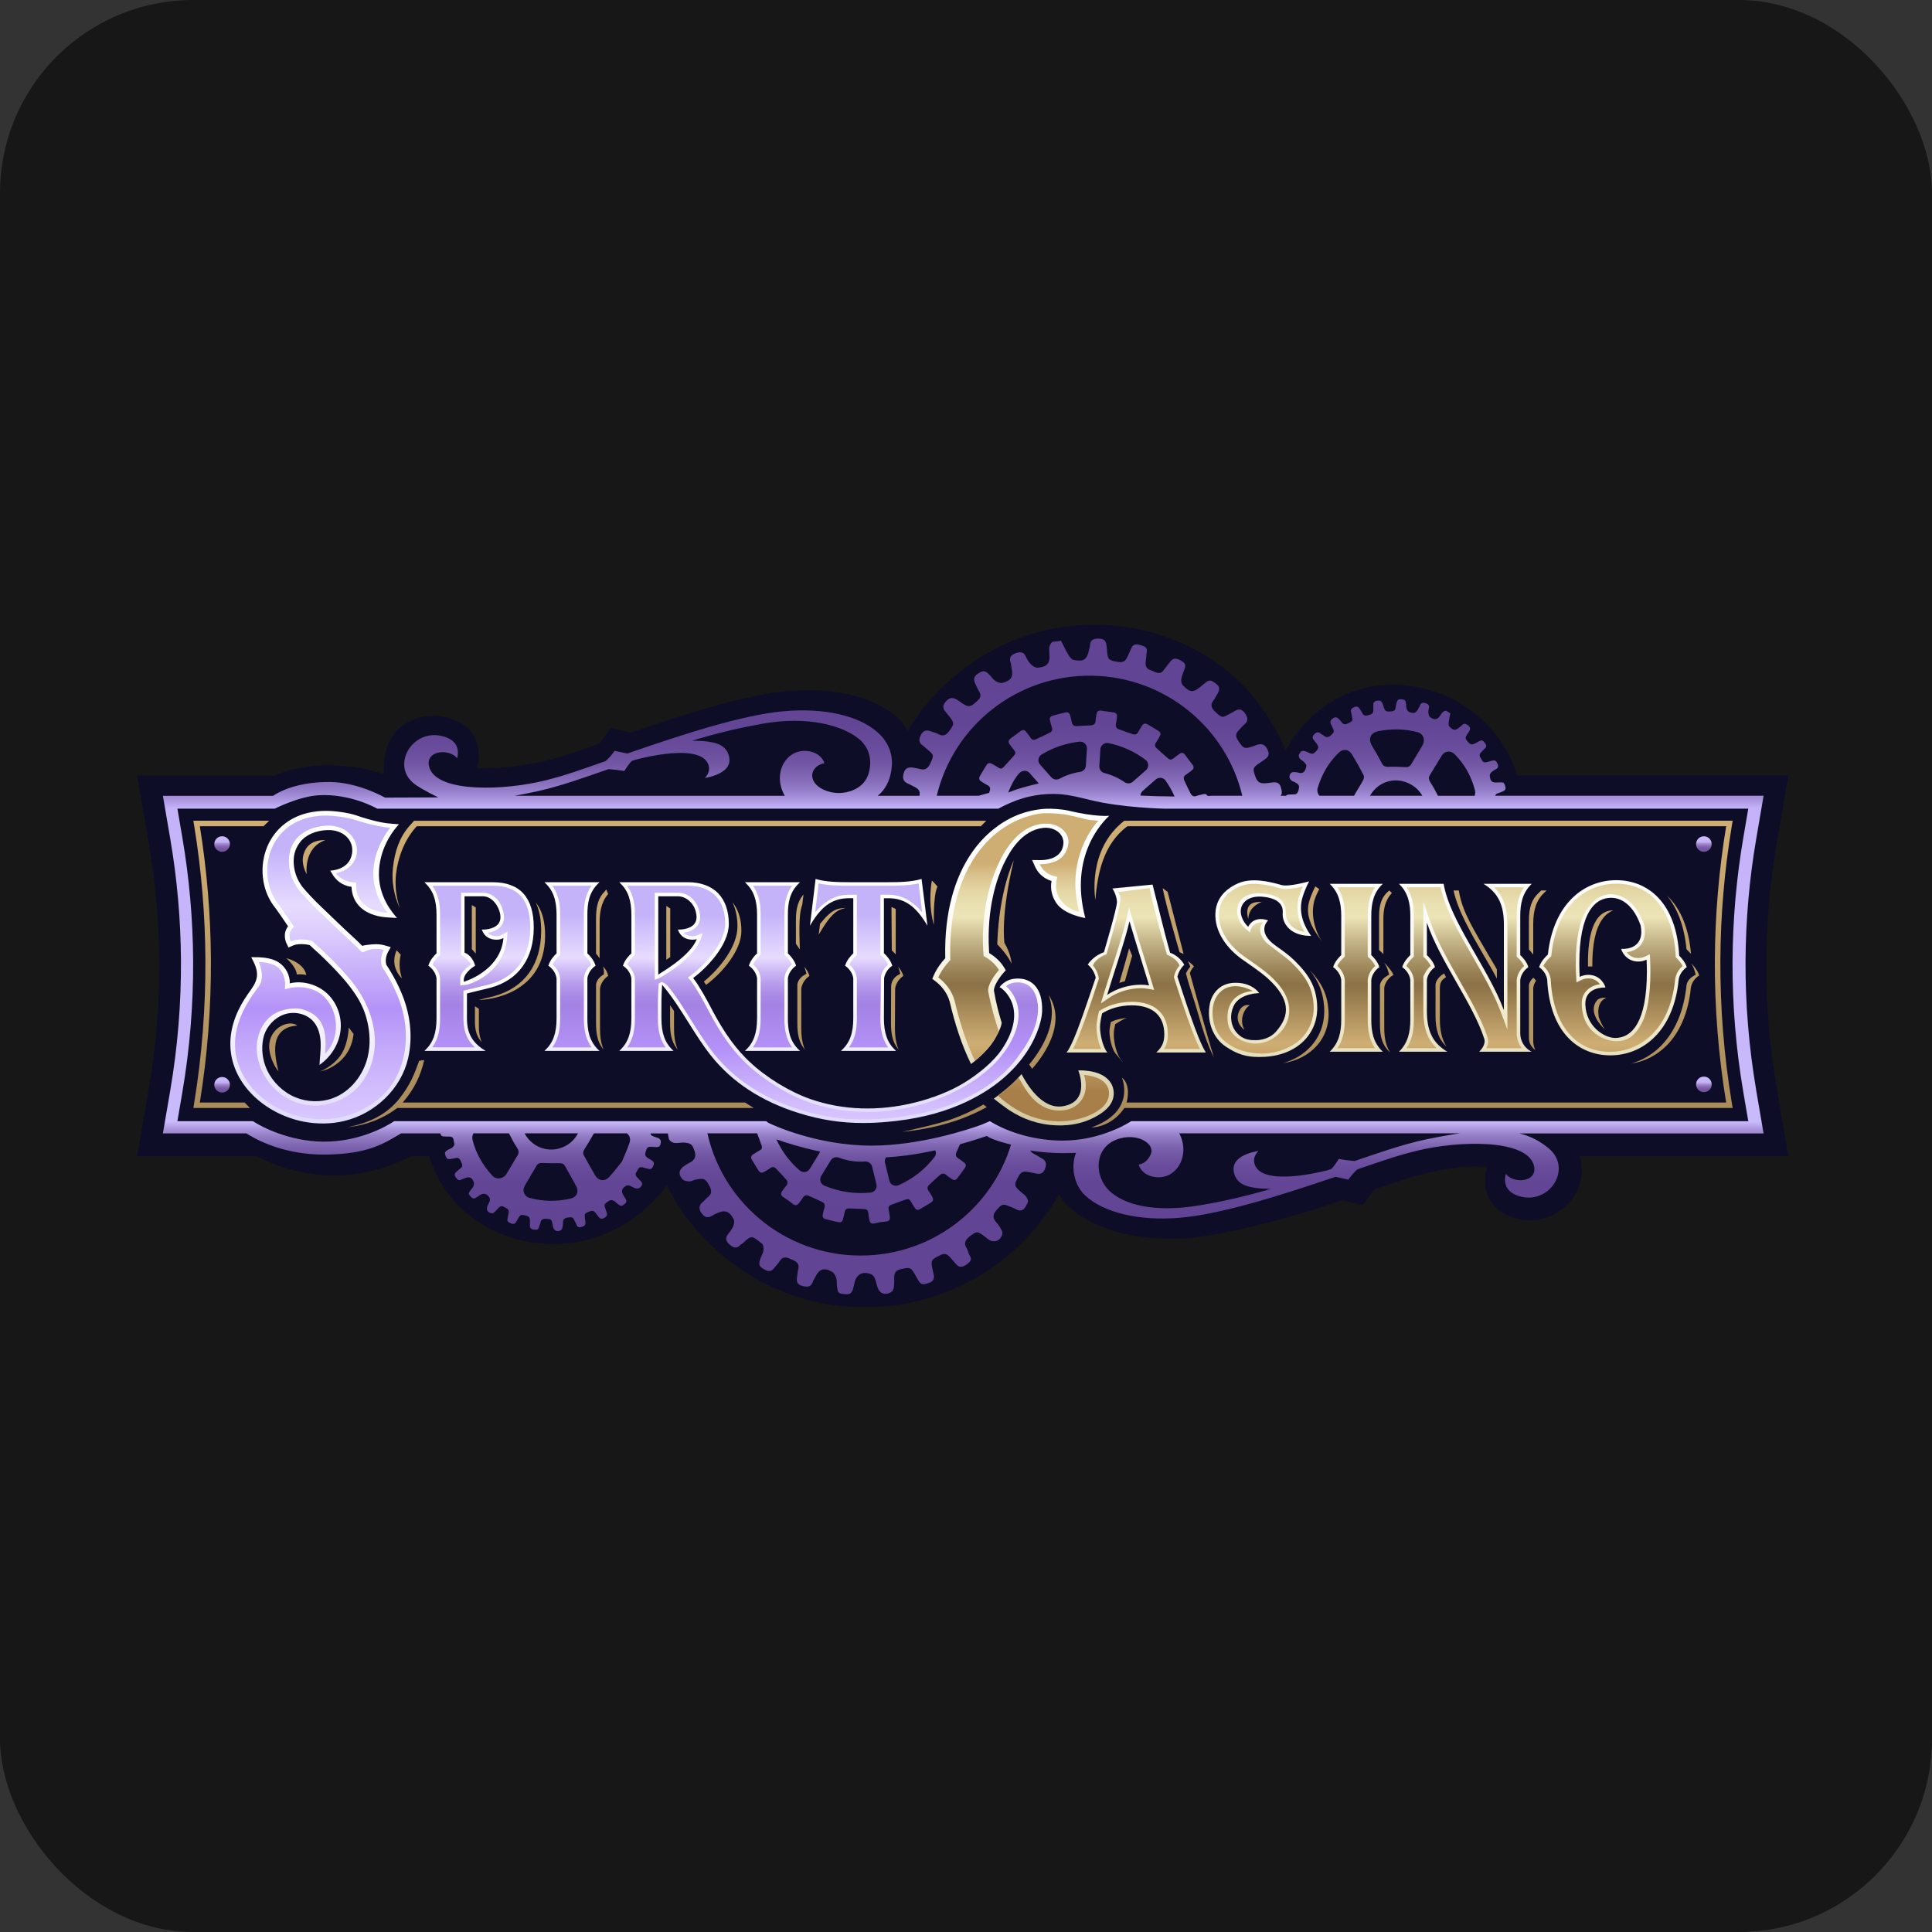 <svg width="300" height="300" viewBox="0 0 300 300" fill="none" xmlns="http://www.w3.org/2000/svg">
<rect x="0" y="0" width="300" height="300" fill="#333333" stroke="none"/>
<rect width="300" height="300" rx="30" fill="#171717"/>
<g clip-path="url(#clip0_73_2)">
<path d="M275.872 168.885C274.779 162.482 274.239 155.935 274.272 149.423C274.301 143.287 274.839 137.116 275.872 131.08L277.695 120.428H235.598C233.132 112.273 225.289 106.333 216.298 106.333C208.869 106.333 203.072 110.457 199.653 116.465C197.311 111.322 194.235 106.811 189.594 103.413C183.862 99.218 177.06 97 169.925 97C163.591 97 157.433 98.781 152.113 102.149C147.586 105.015 143.64 108.911 140.963 113.504C140.484 112.777 140.093 112.099 139.403 111.474C135.74 108.156 129.435 106.643 122.108 107.324C115.549 107.935 106.677 110.76 98.032 113.746C97.597 113.656 97.249 113.581 97.014 113.528L94.822 113.039L93.532 114.872C93.36 115.117 93.196 115.323 93.065 115.476C92.799 115.568 92.542 115.659 92.288 115.748C89.382 116.766 87.462 117.44 84.82 118.108C81.738 118.887 77.045 119.433 74.055 119.287L74.146 118.933C74.537 117.402 74.408 115.919 73.773 114.646C73.273 113.64 72.209 112.294 69.984 111.583C65.852 110.261 62.298 112.25 61.085 114.099C59.677 116.244 59.473 118.362 59.61 120.194C56.678 119.159 49.118 117.615 42.655 120.429H21.303L23.126 131.084C24.153 137.088 24.693 143.225 24.728 149.329C24.766 155.871 24.227 162.45 23.126 168.885L21.303 179.539H39.892C40.59 179.925 41.322 180.274 42.071 180.58C45.212 181.859 48.518 182.507 51.897 182.507C52.744 182.507 53.6 182.465 54.439 182.38C57.68 182.056 60.896 181.075 63.76 179.539H66.646C69.183 187.898 77.045 193.175 85.897 193.175C97.086 193.175 103.008 184.856 103.516 184.017C104.211 185.399 105.001 186.738 105.88 188.019C106.009 188.312 106.18 188.585 106.388 188.838C106.487 188.958 106.595 189.073 106.711 189.179C109.842 193.359 113.946 196.826 118.589 199.208C123.493 201.725 128.797 203.001 134.352 203.001C145.756 203.001 156.397 197.399 162.832 188.01C162.994 187.833 163.138 187.637 163.26 187.43C163.319 187.33 163.374 187.226 163.423 187.12C163.862 186.434 164.022 186.193 164.412 185.475C164.952 186.649 169.867 192.941 183.91 192.309C190.477 191.764 199.746 189.315 208.422 186.39C208.846 186.485 209.19 186.563 209.426 186.618L211.634 187.142L212.946 185.298C213.122 185.051 213.29 184.842 213.422 184.689C213.686 184.598 213.943 184.51 214.194 184.424C217.113 183.426 219.041 182.766 221.69 182.119C224.783 181.364 227.936 181.011 230.922 181.194L230.811 181.614C230.408 183.14 230.519 184.624 231.132 185.905C231.619 186.923 232.667 188.293 234.882 189.038C238.951 190.406 242.515 188.501 244.241 186.005C245.597 184.043 245.965 181.662 245.32 179.539H277.693L275.87 168.886L275.872 168.885Z" fill="#0E0D28"/>
<path d="M272.697 169.238C271.57 162.644 271.013 155.903 271.046 149.199C271.08 142.881 271.633 136.526 272.697 130.311L273.849 123.564H232.167C232.227 123.361 232.383 123.22 232.677 123.149C232.863 123.103 233.039 123.012 233.218 122.943C233.588 122.799 233.88 122.629 233.747 122.134C233.589 121.545 233.498 121.456 232.882 121.491C232.786 121.497 232.689 121.491 232.593 121.498C231.667 121.556 231.419 121.363 231.33 120.437C231.313 120.27 231.441 120.041 231.573 119.92C231.805 119.708 232.09 119.548 232.364 119.383C232.741 119.156 232.653 118.859 232.513 118.55C232.37 118.235 232.175 117.997 231.775 118.1C231.462 118.18 231.145 118.252 230.835 118.345C230.212 118.533 230.13 117.993 229.897 117.661C229.68 117.352 229.721 117.069 229.999 116.805C230.207 116.609 230.379 116.372 230.595 116.185C230.898 115.923 230.785 115.674 230.604 115.427C230.396 115.144 230.195 114.822 229.754 115.056C229.47 115.208 229.192 115.368 228.901 115.506C228.594 115.653 228.337 115.617 228.081 115.343C227.449 114.661 227.432 114.614 227.984 113.79C228.382 113.197 228.382 112.979 227.954 112.631C227.637 112.373 227.309 112.252 226.988 112.64C226.918 112.724 226.818 112.783 226.732 112.856C226.003 113.483 225.673 113.488 225.048 112.786C224.923 112.647 224.932 112.343 224.958 112.125C225.013 111.666 225.119 111.215 225.204 110.76C224.982 110.629 224.759 110.497 224.536 110.365C224.125 110.395 223.911 110.683 223.715 110.995C223.241 111.751 222.826 111.866 222.085 111.377C221.924 111.269 221.833 110.983 221.805 110.766C221.773 110.503 221.81 110.22 221.875 109.959C222.002 109.455 221.681 109.293 221.31 109.176C220.922 109.054 220.615 109.134 220.482 109.576C220.441 109.712 220.333 109.826 220.274 109.958C219.944 110.701 219.574 110.875 218.814 110.559C218.633 110.483 218.484 110.229 218.411 110.026C218.332 109.808 218.367 109.55 218.337 109.311C218.256 108.702 218.15 108.633 217.538 108.584C217.149 108.554 216.963 108.74 216.877 109.069C216.799 109.361 216.735 109.658 216.693 109.956C216.646 110.289 216.436 110.414 216.138 110.45C215.186 110.565 215.058 110.479 214.783 109.534C214.584 108.851 214.349 108.702 213.764 108.821C213.372 108.901 213.226 109.125 213.239 109.496C213.245 109.656 213.25 109.817 213.251 109.977C213.26 110.789 213.204 110.845 212.42 111.069C211.997 111.189 211.7 111.11 211.516 110.685C211.436 110.497 211.296 110.335 211.189 110.156C210.99 109.822 210.75 109.605 210.322 109.776C209.894 109.949 209.65 110.205 209.818 110.698C209.863 110.835 209.874 110.983 209.906 111.124C210.088 111.928 210.084 111.932 209.351 112.314C208.964 112.515 208.622 112.547 208.335 112.147C208.224 111.993 208.084 111.858 207.956 111.716C207.672 111.399 207.392 111.253 206.971 111.554C206.565 111.843 206.475 112.144 206.718 112.565C206.791 112.69 206.843 112.826 206.907 112.956C207.217 113.586 207.181 113.715 206.651 114.186C206.299 114.499 205.969 114.572 205.585 114.245C205.427 114.11 205.207 114.049 205.052 113.913C204.635 113.548 204.329 113.744 204.028 114.072C203.724 114.405 203.805 114.707 204.08 115.008C204.199 115.137 204.296 115.285 204.404 115.424C204.801 115.935 204.795 116.174 204.372 116.636C203.938 117.11 203.776 117.134 203.151 116.849C202.778 116.68 202.407 116.463 201.983 116.712C201.884 116.878 201.784 117.045 201.685 117.211C201.578 117.856 202.185 118.008 202.505 118.341C202.9 118.753 202.95 118.912 202.684 119.521C202.491 119.963 202.179 120.117 201.714 119.994C201.543 119.951 201.367 119.929 201.194 119.902C200.575 119.804 200.225 120.061 200.231 120.68C200.233 120.862 200.408 121.07 200.555 121.214C200.674 121.328 200.876 121.356 201.032 121.439C201.746 121.816 201.828 122.009 201.609 122.782C201.507 123.144 201.305 123.373 200.885 123.346C200.678 123.332 200.467 123.382 200.258 123.374C199.995 123.367 199.813 123.432 199.691 123.568H198.846C199.107 123.3 199.086 122.947 198.894 122.249C198.68 121.465 198.088 121.403 197.413 121.521C197.19 121.56 196.963 121.58 196.738 121.604C195.666 121.718 195.277 121.504 194.951 120.627C194.478 119.352 194.522 119.206 195.593 118.471C195.824 118.312 196.057 118.156 196.288 117.996C196.823 117.625 197.223 117.282 196.861 116.486C196.502 115.692 196.048 115.391 195.225 115.644C195.091 115.685 194.962 115.745 194.829 115.791C193.192 116.362 193.102 116.315 192.185 114.884C191.835 114.339 191.872 113.899 192.31 113.451C192.626 113.129 192.898 112.756 193.245 112.472C193.878 111.955 193.751 111.415 193.377 110.845C192.97 110.227 192.468 109.931 191.75 110.405C191.517 110.557 191.26 110.674 191.015 110.81C189.738 111.518 189.753 111.502 188.657 110.479C188.068 109.929 187.907 109.394 188.443 108.724C188.651 108.462 188.797 108.15 188.972 107.862C189.331 107.268 189.553 106.722 188.836 106.177C187.983 105.529 187.761 105.501 186.945 106.205C186.817 106.316 186.678 106.413 186.552 106.523C185.328 107.589 184.779 107.588 183.658 106.398C183.458 106.184 183.386 105.731 183.441 105.423C183.537 104.879 183.757 104.355 183.96 103.836C184.238 103.119 183.798 102.801 183.271 102.521C182.734 102.235 182.209 102.114 181.763 102.683C181.415 103.128 181.052 103.564 180.723 104.023C180.06 104.95 179.365 104.287 178.686 104.075C178.051 103.878 177.804 103.44 177.907 102.779C177.985 102.283 177.969 101.772 178.068 101.282C178.207 100.596 177.784 100.372 177.267 100.222C176.674 100.051 176.047 99.82 175.688 100.615C175.457 101.126 175.243 101.647 174.989 102.149C174.721 102.679 174.324 102.903 173.676 102.794C172.066 102.523 171.993 102.474 171.874 100.743C171.788 99.496 171.555 99.194 170.586 99.167C169.872 99.147 169.285 99.328 169.256 100.209C169.25 100.401 169.174 100.59 169.134 100.781C168.797 102.429 168.342 102.786 166.721 102.48C166.397 102.42 166.084 101.988 165.884 101.658C165.468 100.964 165.13 100.224 164.76 99.502C164.31 99.556 163.859 99.611 163.409 99.665C162.869 100.147 162.882 100.771 162.946 101.413C163.101 102.966 162.65 103.569 161.096 103.68C160.757 103.704 160.322 103.402 160.052 103.131C159.724 102.801 159.472 102.368 159.281 101.938C158.915 101.104 158.294 101.222 157.654 101.455C156.984 101.697 156.645 102.135 156.936 102.892C157.026 103.124 156.997 103.396 157.058 103.643C157.399 105.026 157.075 105.662 155.679 106.034C155.346 106.122 154.868 105.928 154.546 105.724C154.201 105.506 153.974 105.109 153.675 104.812C152.91 104.055 152.686 104.07 151.786 104.656C151.212 105.029 151.158 105.486 151.389 106.034C151.596 106.522 151.825 107.003 152.088 107.462C152.382 107.974 152.224 108.371 151.85 108.737C150.654 109.911 150.384 109.926 148.986 108.911C147.975 108.177 147.491 108.221 146.809 109.008C146.349 109.538 146.387 110.005 146.809 110.504C146.989 110.719 147.167 110.938 147.342 111.159C148.226 112.275 148.211 112.412 147.361 113.56C146.903 114.178 146.407 114.384 145.694 113.989C145.379 113.815 145.011 113.739 144.673 113.604C144.038 113.353 143.471 113.307 143.063 114.001C142.654 114.696 142.59 115.312 143.355 115.82C143.565 115.959 143.738 116.154 143.934 116.316C145.052 117.237 145.049 117.248 144.445 118.559C144.126 119.251 143.685 119.658 142.859 119.41C142.538 119.315 142.201 119.275 141.871 119.215C141.136 119.078 140.59 119.174 140.329 120.04C140.076 120.876 140.274 121.386 141.065 121.71C141.299 121.805 141.518 121.94 141.745 122.051C142.697 122.516 142.893 122.745 142.788 123.57H136.296C137.433 122.637 138.143 121.309 138.41 119.61C138.77 117.31 138.061 115.335 136.304 113.744C133.379 111.095 127.876 109.865 121.58 110.451C115.242 111.042 106.256 113.939 97.489 116.981L97.417 117.005L97.343 116.99C96.727 116.864 95.932 116.699 95.439 116.589C95.206 116.919 94.595 117.749 94.038 118.17L94.006 118.194L93.969 118.208C90.174 119.53 88.009 120.335 84.803 121.147C78.375 122.773 68.121 123.118 66.717 119.302C66.342 118.28 66.69 117.678 67.049 117.351C67.608 116.842 68.624 116.659 69.576 116.896C70.194 117.051 70.686 117.354 70.986 117.752C71.115 117.248 71.208 116.475 70.86 115.776C70.549 115.153 69.941 114.694 69.052 114.41C66.466 113.583 64.474 114.863 63.553 116.21C62.468 117.796 62.274 120.208 64.453 121.799C65.629 122.658 68.06 123.817 68.06 123.817C66.01 123.817 59.777 123.85 59.777 123.85C59.777 123.85 55.628 121.448 51.183 121.426C47.245 121.404 44.159 122.382 42.413 123.573H25.295L26.449 130.32C27.507 136.503 28.061 142.824 28.099 149.108C28.138 155.844 27.583 162.619 26.449 169.245L25.295 175.993H38.254C39.047 176.485 43.549 179.382 50.595 179.286C57.239 179.197 59.625 177.553 62.281 175.993H68.379C68.443 176.275 68.58 176.5 68.995 176.468C69.12 176.459 69.249 176.5 69.376 176.494C70.49 176.434 70.34 176.638 70.559 177.639C70.592 177.793 70.407 178.042 70.257 178.175C70.084 178.329 69.838 178.402 69.625 178.515C69.049 178.825 69.001 178.982 69.234 179.591C69.357 179.913 69.569 180.038 69.903 179.975C70.172 179.925 70.452 179.912 70.714 179.834C71.29 179.66 71.439 180.063 71.62 180.449C71.795 180.825 71.9 181.176 71.46 181.459C71.287 181.571 71.147 181.732 70.983 181.859C70.657 182.111 70.471 182.372 70.75 182.79C71.003 183.167 71.263 183.411 71.733 183.124C71.841 183.057 71.974 183.037 72.093 182.986C72.878 182.647 73.308 182.81 73.577 183.614C73.641 183.807 73.559 184.078 73.471 184.28C73.384 184.479 73.197 184.632 73.069 184.816C72.683 185.377 72.7 185.397 73.182 185.899C73.547 186.279 73.839 186.041 74.144 185.831C74.237 185.768 74.327 185.701 74.42 185.636C75.051 185.186 75.633 185.309 76.013 185.995C76.082 186.119 76.095 186.311 76.054 186.451C75.983 186.694 75.858 186.923 75.743 187.152C75.426 187.778 75.668 188.29 76.362 188.393C76.491 188.413 76.667 188.319 76.774 188.225C77 188.025 77.201 187.795 77.4 187.566C77.647 187.285 77.919 187.226 78.256 187.401C79.088 187.836 79.103 187.863 78.865 188.932C78.708 189.629 78.751 189.705 79.353 189.97C79.71 190.127 79.976 190.044 80.168 189.712C80.224 189.614 80.279 189.515 80.332 189.415C80.796 188.554 80.871 188.539 81.807 188.801C82.16 188.899 82.27 189.117 82.283 189.423C82.297 189.726 82.276 190.03 82.279 190.334C82.283 190.803 82.598 190.907 82.989 190.943C83.343 190.977 83.626 190.957 83.696 190.512C83.73 190.295 83.883 190.097 83.915 189.882C83.996 189.335 84.341 189.229 84.818 189.255C85.582 189.296 85.653 189.347 85.801 190.095C85.825 190.222 85.846 190.35 85.871 190.475C85.994 191.099 86.544 191.354 87.09 191.021C87.195 190.957 87.287 190.816 87.314 190.695C87.373 190.43 87.422 190.156 87.414 189.886C87.401 189.397 87.61 189.141 88.095 189.07C88.876 188.956 88.955 188.985 89.236 189.592C89.303 189.738 89.4 189.871 89.449 190.023C89.675 190.716 90.042 190.657 90.679 190.373C90.805 190.316 90.895 190.069 90.909 189.903C90.927 189.668 90.855 189.427 90.828 189.188C90.749 188.486 90.793 188.41 91.404 188.168C92.031 187.919 92.195 187.963 92.595 188.489C92.702 188.628 92.814 188.764 92.915 188.908C93.152 189.244 93.416 189.35 93.816 189.129C94.206 188.913 94.371 188.663 94.189 188.233C94.133 188.1 94.113 187.953 94.06 187.818C93.757 187.056 93.789 187.017 94.423 186.555C94.846 186.247 95.192 186.325 95.55 186.626C95.685 186.74 95.813 186.859 95.951 186.968C96.439 187.35 96.528 187.324 97.007 186.942C97.422 186.612 97.252 186.316 97.036 185.993C96.973 185.899 96.917 185.802 96.856 185.705C96.395 184.968 96.511 184.492 97.282 184.106C97.416 184.04 97.63 184.061 97.781 184.117C98.099 184.233 98.385 184.445 98.709 184.527C98.915 184.58 99.256 184.55 99.371 184.417C99.575 184.18 99.919 183.885 99.574 183.497C99.35 183.248 99.122 183.002 98.889 182.762C98.453 182.309 98.87 181.979 99.045 181.608C99.204 181.269 99.469 181.19 99.803 181.265C100.036 181.318 100.264 181.391 100.495 181.455C101.087 181.615 101.224 181.549 101.475 180.945C101.653 180.516 101.406 180.283 101.059 180.101C100.945 180.04 100.836 179.971 100.725 179.904C100.2 179.583 100.1 179.351 100.26 178.843C100.492 178.102 100.564 178.051 101.304 178.091C101.464 178.101 101.624 178.11 101.785 178.119C102.156 178.137 102.457 178.122 102.573 177.636C102.688 177.153 102.588 176.859 102.127 176.688C102.052 176.66 101.973 176.642 101.897 176.617C101.277 176.412 101.056 176.317 101.003 176.002H103.703C103.757 176.296 103.812 176.589 103.867 176.883C104.476 177.855 105.45 177.356 106.257 177.425C107.256 177.513 107.507 177.665 107.863 178.772C108.122 179.577 107.89 180.136 107.138 180.511C106.862 180.648 106.607 180.825 106.346 180.988C105.416 181.571 105.254 182.313 105.98 183.122C106.193 183.358 106.665 183.432 107.025 183.451C107.317 183.466 107.614 183.269 107.916 183.196C109.294 182.871 109.624 183.03 110.234 184.302C110.518 184.895 110.517 185.428 109.934 185.876C109.647 186.098 109.425 186.405 109.143 186.635C108.497 187.165 108.462 187.709 108.944 188.392C109.442 189.096 109.978 189.184 110.669 188.719C110.83 188.61 111.015 188.536 111.192 188.449C112.51 187.81 113.274 188.027 113.929 189.335C114.074 189.621 113.981 190.104 113.844 190.433C113.662 190.868 113.348 191.255 113.053 191.632C112.593 192.22 112.711 192.744 113.219 193.19C113.718 193.63 114.261 194.031 114.906 193.371C115.059 193.213 115.278 193.121 115.436 192.966C116.834 191.602 116.872 192.047 118.323 193.112C118.546 193.275 118.59 193.818 118.549 194.164C118.5 194.568 118.26 194.947 118.113 195.341C117.714 196.411 117.831 196.673 118.846 197.205C119.382 197.487 119.804 197.408 120.175 196.941C120.473 196.566 120.826 196.225 121.077 195.822C121.633 194.931 122.298 195.289 122.984 195.589C123.65 195.881 124.196 196.222 123.946 197.104C123.849 197.449 123.85 197.823 123.782 198.178C123.647 198.884 123.704 199.444 124.556 199.672C125.325 199.876 125.952 199.9 126.235 198.98C126.3 198.769 126.454 198.586 126.55 198.383C127.188 197.035 127.946 196.754 129.232 197.503C129.539 197.682 129.745 198.133 129.865 198.503C129.982 198.863 129.912 199.281 129.959 199.67C130.102 200.853 130.146 200.86 131.364 200.966C132.287 201.047 132.394 200.398 132.552 199.768C132.601 199.578 132.642 199.385 132.686 199.195C132.996 197.876 133.904 197.369 135.203 197.833C135.438 197.918 135.678 198.156 135.786 198.384C135.975 198.787 136.077 199.232 136.191 199.666C136.503 200.856 137.415 201.251 138.446 200.588C138.638 200.465 138.762 200.139 138.794 199.891C138.86 199.367 138.858 198.833 138.855 198.303C138.852 197.648 139.143 197.258 139.792 197.1C141.393 196.714 141.443 196.734 142.368 198.415C142.97 199.51 143.115 199.563 144.214 199.219C144.868 199.014 145.121 198.601 144.988 197.941C144.949 197.747 144.905 197.555 144.86 197.362C144.471 195.695 144.552 195.591 146.088 194.856C146.667 194.581 147.062 194.741 147.436 195.127C147.808 195.51 148.132 195.936 148.489 196.333C149.038 196.945 149.575 196.717 150.131 196.317C150.636 195.954 150.987 195.601 150.562 194.937C150.355 194.613 150.326 194.176 150.118 193.855C149.588 193.042 149.92 192.506 150.577 191.99C151.629 191.166 151.784 191.149 152.846 191.965C153.025 192.103 153.2 192.247 153.381 192.385C154.268 193.066 155.288 192.765 155.619 191.699C155.683 191.494 155.639 191.205 155.536 191.015C155.308 190.598 155.052 190.179 154.73 189.833C154.144 189.205 154.123 188.628 154.68 187.975C155.574 186.928 155.711 186.875 156.787 187.35C157.044 187.464 157.327 187.529 157.568 187.67C158.67 188.322 159.085 187.824 159.593 186.714C159.693 186.494 159.526 186.066 159.35 185.831C159.102 185.501 158.726 185.266 158.413 184.983C157.493 184.147 157.464 184 157.987 182.977C158.524 181.927 158.792 181.797 159.926 182.029C160.229 182.091 160.533 182.141 160.834 182.212C161.537 182.38 162.008 182.218 162.277 181.464C162.54 180.731 162.467 180.21 161.727 179.854C161.498 179.744 161.301 179.571 161.076 179.456C160.416 179.12 160.096 178.932 159.981 178.647C163.851 179.298 167.101 178.959 167.073 179.032C166.195 181.284 166.861 184.088 168.471 185.598C171.367 188.312 176.856 189.618 183.157 189.096C189.501 188.571 198.519 185.739 207.317 182.755L207.389 182.731L207.463 182.748C208.078 182.883 208.872 183.059 209.363 183.175C209.599 182.843 210.219 182.011 210.78 181.591L210.812 181.567L210.85 181.553C214.658 180.257 216.833 179.467 220.047 178.681C226.494 177.107 236.749 176.872 238.112 180.751C238.477 181.789 238.121 182.397 237.759 182.722C237.195 183.231 236.178 183.405 235.227 183.154C234.611 182.992 234.122 182.678 233.827 182.272C233.693 182.781 233.591 183.563 233.932 184.274C234.234 184.907 234.838 185.38 235.724 185.678C238.301 186.544 240.306 185.271 241.243 183.917C242.344 182.324 242.513 179.954 240.404 178.249C239.106 177.2 237.712 176.438 235.934 176.003H273.847L272.692 169.257L272.697 169.238ZM222.081 120.266C222.385 119.81 222.648 119.327 222.929 118.857C222.935 118.86 222.941 118.865 222.947 118.868C223.261 118.342 223.553 117.802 223.895 117.295C224.382 116.574 225.264 116.495 225.875 117.11C227.426 118.668 228.457 120.526 229.014 122.643C229.105 122.988 229.085 123.305 228.977 123.567H223.282C222.934 122.873 222.572 122.183 222.146 121.538C221.849 121.089 221.776 120.723 222.081 120.269V120.266ZM214.08 113.521C216.1 113.144 218.092 113.167 220.082 113.68C221.132 113.951 221.293 115.002 220.902 115.697C220.618 116.203 220.309 116.695 220.013 117.193C219.724 117.678 219.428 118.159 219.147 118.647C218.93 119.025 218.624 119.143 218.184 119.116C217.327 119.065 216.463 119.039 215.604 119.074C215.123 119.093 214.822 118.981 214.591 118.541C214.108 117.622 213.595 116.716 213.057 115.827C212.442 114.814 212.705 113.778 214.08 113.521ZM212.786 123.459C214.127 121.23 216.89 120.512 219.175 121.86C219.923 122.302 220.482 122.896 220.859 123.564H212.725C212.745 123.529 212.766 123.494 212.786 123.459ZM204.612 122.343C205.231 120.247 206.303 118.414 207.87 116.878C208.523 116.238 209.433 116.324 209.915 117.113C210.564 118.177 211.176 119.266 211.747 120.373C211.854 120.579 211.767 120.962 211.641 121.195C211.209 121.995 210.701 122.752 210.263 123.547C210.26 123.553 210.257 123.558 210.254 123.562H204.878C204.595 123.226 204.481 122.788 204.612 122.343ZM169.578 104.924C180.956 105.111 190.385 113.026 192.906 123.564H188.236C187.995 123.574 187.757 123.583 187.519 123.593C187.396 123.342 187.167 123.232 186.837 123.32C186.482 123.415 186.113 123.468 185.771 123.594C185.669 123.632 185.577 123.65 185.492 123.652C185.48 123.652 185.47 123.652 185.457 123.652C185.188 123.646 185.006 123.47 184.87 123.203C184.531 122.537 184.206 121.865 183.9 121.183C183.744 120.832 183.785 120.515 184.165 120.284C184.476 120.093 184.755 119.848 185.05 119.63C185.381 119.383 185.424 119.089 185.182 118.763C184.785 118.224 184.382 117.69 183.976 117.157C183.754 116.864 183.477 116.83 183.181 117.04C182.855 117.27 182.525 117.497 182.221 117.755C181.941 117.991 181.66 118.011 181.4 117.787C180.772 117.248 180.156 116.695 179.554 116.129C179.304 115.895 179.282 115.615 179.495 115.312C179.695 115.026 179.861 114.716 180.036 114.411C180.299 113.954 180.255 113.73 179.82 113.456C179.294 113.124 178.756 112.811 178.22 112.493C177.829 112.261 177.522 112.35 177.293 112.737C177.106 113.051 176.894 113.353 176.73 113.68C176.549 114.036 176.259 114.113 175.929 114.009C175.185 113.769 174.446 113.509 173.716 113.232C173.346 113.091 173.185 112.812 173.286 112.393C173.366 112.054 173.389 111.701 173.439 111.354C173.5 110.93 173.33 110.68 172.895 110.621C172.579 110.579 172.262 110.53 171.946 110.485C171.614 110.436 171.283 110.382 170.948 110.342C170.566 110.297 170.335 110.474 170.273 110.851C170.215 111.196 170.141 111.543 170.129 111.892C170.11 112.397 169.827 112.602 169.373 112.632C168.656 112.68 167.939 112.72 167.221 112.749C166.784 112.767 166.494 112.594 166.423 112.117C166.371 111.772 166.266 111.436 166.175 111.098C166.07 110.713 165.816 110.538 165.419 110.635C164.767 110.792 164.117 110.954 163.471 111.134C163.112 111.234 162.943 111.475 163.044 111.86C163.139 112.229 163.206 112.609 163.331 112.968C163.46 113.341 163.349 113.603 163.024 113.765C162.297 114.128 161.564 114.476 160.823 114.811C160.513 114.952 160.241 114.881 160.037 114.572C159.835 114.266 159.608 113.977 159.38 113.691C159.067 113.295 158.84 113.257 158.444 113.542C157.925 113.915 157.418 114.304 156.906 114.684C156.55 114.947 156.536 115.25 156.789 115.589C157.018 115.895 157.238 116.212 157.484 116.503C157.694 116.752 157.712 117.016 157.519 117.24C156.961 117.893 156.384 118.529 155.794 119.153C155.574 119.386 155.306 119.396 155.019 119.192C154.721 118.98 154.391 118.813 154.071 118.632C153.649 118.392 153.405 118.442 153.15 118.851C152.812 119.39 152.488 119.94 152.169 120.49C151.955 120.859 152.043 121.159 152.412 121.377C152.729 121.563 153.033 121.774 153.36 121.936C153.737 122.123 153.814 122.423 153.702 122.772C153.664 122.887 153.626 123.002 153.586 123.117C152.606 123.367 151.983 123.562 151.983 123.562H145.457C148.048 112.717 157.926 104.732 169.583 104.923L169.578 104.924ZM177.436 122.814L179.457 121.039C179.93 120.624 180.655 120.718 181.015 121.233C181.549 121.998 182.01 122.816 182.388 123.677C180.512 123.668 178.745 123.617 177.084 123.536C177.1 123.267 177.218 123.003 177.436 122.814ZM175.91 121.379C175.548 121.697 175.016 121.725 174.619 121.451C173.689 120.809 172.636 120.325 171.499 120.041C171.008 119.919 170.671 119.468 170.703 118.965L170.869 116.342C170.909 115.705 171.509 115.256 172.138 115.387C174.279 115.83 176.228 116.737 177.89 117.991C178.413 118.386 178.432 119.165 177.94 119.598L175.91 121.379ZM161.509 118.735C161.08 118.25 161.187 117.493 161.742 117.158C163.501 116.097 165.498 115.399 167.612 115.167C168.26 115.096 168.818 115.621 168.777 116.269L168.613 118.889C168.582 119.383 168.206 119.782 167.717 119.855C166.584 120.022 165.512 120.387 164.538 120.915C164.107 121.15 163.571 121.061 163.246 120.693L161.509 118.735ZM156.575 123.064C156.526 123.085 157.301 121.044 158.303 120.034C158.746 119.587 159.459 119.564 159.876 120.035L161.295 121.638C161.331 121.678 158.506 122.228 156.575 123.064ZM83.585 122.831C87.148 122.052 91.429 120.482 94.452 119.446L94.507 119.428L94.565 119.433C95.264 119.493 96.398 119.602 96.931 119.725C97.154 119.38 97.7 118.56 98.044 118.212L98.082 118.173L98.617 117.984C99.635 117.708 108.602 115.377 109.95 118.623C110.351 119.589 109.893 120.347 109.446 120.811C110.391 120.638 111.952 120.228 112.758 119.33C113.184 118.854 113.347 118.288 113.242 117.649C113.111 116.854 112.714 116.235 112.063 115.812C110.64 114.885 107.494 115.043 107.472 115.046L108.313 114.752C111.697 113.759 114.985 112.985 118.365 112.385C125.57 111.107 130.785 112.715 133.26 114.646C134.757 115.812 135.244 117.452 135.108 118.897C134.947 120.637 134.223 121.858 132.666 122.602C131.159 123.321 129.354 123.32 127.838 122.599C126.612 122.016 125.966 121.059 126.15 120.105C126.302 119.318 127.004 118.713 128.009 118.492C127.859 118.03 127.311 116.904 125.532 116.637C125.303 116.602 125.076 116.589 124.854 116.593C123.72 116.618 122.698 117.142 121.981 118.086C121.092 119.26 120.596 121.335 121.857 123.567H79.918C81.053 123.364 82.271 123.12 83.584 122.834L83.585 122.831ZM80.344 179.45C80.052 179.895 79.794 180.362 79.522 180.819C79.233 181.303 78.942 181.788 78.653 182.274C78.217 183.007 77.131 183.305 76.413 182.518C74.981 180.945 73.945 179.176 73.404 177.121C73.287 176.679 73.335 176.285 73.515 175.985H79.032C79.037 175.993 79.04 176 79.044 176.008C79.417 176.764 79.82 177.508 80.278 178.214C80.559 178.647 80.633 179.009 80.344 179.45ZM88.622 186.107C86.471 186.614 84.321 186.579 82.189 185.993C81.454 185.79 81.071 184.935 81.419 184.253C81.719 183.666 82.089 183.114 82.428 182.547C82.42 182.542 82.414 182.537 82.406 182.535C82.704 182.036 83.012 181.543 83.296 181.037C83.507 180.661 83.816 180.574 84.225 180.59C85.103 180.625 85.98 180.628 86.859 180.625C87.218 180.625 87.516 180.675 87.711 181.025C88.298 182.089 88.92 183.134 89.485 184.209C89.936 185.063 89.558 185.886 88.622 186.107ZM89.59 176.261C88.299 178.423 85.405 179.161 83.235 177.858C82.449 177.388 81.848 176.732 81.456 175.985H89.747C89.698 176.079 89.647 176.17 89.59 176.261ZM97.737 177.521C97.398 178.485 96.966 179.416 96.569 180.38C95.916 181.175 95.302 181.999 94.607 182.749C93.892 183.522 92.933 183.39 92.397 182.483C91.803 181.477 91.246 180.451 90.671 179.433C90.462 179.062 90.56 178.749 90.781 178.407C91.239 177.696 91.674 176.97 92.078 176.228C92.128 176.137 92.181 176.055 92.239 175.985H97.334C97.785 176.305 97.965 176.868 97.737 177.521ZM134.795 194.935C122.772 195.498 112.375 187.294 109.845 175.984H117.565C117.813 176.624 118.052 177.269 118.275 177.919C118.388 178.246 118.256 178.493 117.93 178.658C117.603 178.823 117.305 179.041 116.989 179.227C116.61 179.451 116.551 179.748 116.771 180.113C117.1 180.658 117.424 181.208 117.768 181.742C118.023 182.139 118.285 182.188 118.703 181.944C119.005 181.767 119.316 181.596 119.597 181.388C119.931 181.14 120.237 181.187 120.499 181.455C121.043 182.013 121.574 182.586 122.089 183.172C122.351 183.469 122.363 183.79 122.079 184.115C121.849 184.379 121.659 184.677 121.452 184.96C121.188 185.322 121.244 185.633 121.644 185.895C122.134 186.216 122.62 186.543 123.067 186.918C123.456 187.246 123.782 187.203 124.053 186.83C124.259 186.547 124.491 186.278 124.668 185.978C124.906 185.578 125.233 185.531 125.61 185.696C126.297 185.995 126.979 186.308 127.654 186.634C128.013 186.806 128.157 187.089 128.026 187.5C127.915 187.848 127.838 188.207 127.763 188.566C127.689 188.926 127.807 189.207 128.186 189.303C128.851 189.474 129.518 189.639 130.19 189.776C130.549 189.849 130.814 189.706 130.899 189.315C130.976 188.958 131.097 188.608 131.151 188.248C131.212 187.845 131.434 187.641 131.822 187.65C132.635 187.666 133.448 187.698 134.26 187.748C134.603 187.769 134.793 187.978 134.828 188.34C134.865 188.72 134.941 189.096 135.006 189.473C135.079 189.903 135.344 190.074 135.808 189.967C136.378 189.835 136.956 189.727 137.54 189.685C138.037 189.649 138.239 189.397 138.175 188.96C138.119 188.581 138.078 188.2 137.991 187.829C137.906 187.466 138.045 187.214 138.353 187.093C139.14 186.785 139.935 186.5 140.736 186.234C141.018 186.14 141.256 186.232 141.413 186.528C141.591 186.865 141.805 187.183 142.011 187.504C142.269 187.909 142.508 187.968 142.932 187.719C143.469 187.405 144 187.08 144.526 186.747C144.929 186.491 144.984 186.243 144.743 185.821C144.57 185.516 144.4 185.207 144.193 184.927C143.933 184.576 143.992 184.262 144.275 183.99C144.815 183.47 145.367 182.965 145.931 182.471C146.255 182.188 146.594 182.138 146.954 182.463C147.213 182.698 147.519 182.88 147.805 183.083C148.119 183.307 148.414 183.271 148.644 182.971C149.05 182.439 149.444 181.897 149.829 181.347C150.06 181.017 149.993 180.719 149.661 180.483C149.375 180.278 149.105 180.051 148.804 179.872C148.383 179.621 148.36 179.276 148.528 178.888C148.705 178.485 148.886 178.084 149.071 177.684C150.945 177.171 153.229 176.395 153.229 176.395C154.179 177.095 156.996 177.733 156.996 177.733C154.082 187.289 145.387 194.44 134.795 194.935ZM120.558 176.918C122.173 177.489 124.521 178.22 127.342 178.815C127.316 178.9 127.281 178.982 127.234 179.061L125.747 181.494C125.414 182.039 124.664 182.168 124.177 181.75C122.603 180.398 121.387 178.741 120.558 176.918ZM127.518 182.6L128.992 180.19C129.255 179.76 129.789 179.582 130.262 179.76C131.582 180.26 132.967 180.452 134.323 180.362C134.836 180.327 135.3 180.657 135.421 181.153L136.092 183.899C136.241 184.508 135.821 185.118 135.195 185.181C132.803 185.427 130.326 185.083 127.994 184.099C127.409 183.852 127.188 183.139 127.518 182.6ZM137.581 179.716C138.639 179.654 139.687 179.553 140.711 179.423C142.287 179.211 143.822 178.927 145.238 178.621C145.379 178.952 145.349 179.347 145.113 179.656C143.621 181.612 141.696 183.087 139.55 184.032C138.949 184.296 138.256 183.962 138.101 183.326L137.424 180.555C137.351 180.258 137.417 179.956 137.581 179.716ZM221.284 176.964C217.712 177.712 213.416 179.253 210.38 180.268L210.326 180.286L210.268 180.28C209.568 180.211 208.437 180.087 207.904 179.957C207.677 180.304 207.123 181.128 206.775 181.476L206.735 181.515L206.198 181.702C205.178 181.97 196.186 184.227 194.874 180.928C194.483 179.945 194.948 179.182 195.401 178.719C194.455 178.884 192.888 179.28 192.074 180.181C191.642 180.658 191.473 181.229 191.572 181.877C191.694 182.684 192.083 183.314 192.729 183.75C194.142 184.704 197.29 184.58 197.311 184.577L196.467 184.865C193.073 185.833 189.776 186.579 186.39 187.147C179.171 188.36 174.571 187.076 172.273 184.914C169.805 182.59 169.808 177.834 173.997 176.753C176.897 176.005 179.387 177.695 178.687 179.245C178.353 179.986 177.817 180.643 176.811 180.857C176.957 181.326 177.49 182.472 179.268 182.762C179.498 182.8 179.724 182.816 179.946 182.813C181.081 182.801 182.109 182.282 182.836 181.334C183.712 180.189 184.226 178.178 183.12 175.981H226.738C225.122 176.211 223.315 176.535 221.282 176.96L221.284 176.964ZM175.661 174.094C175.661 174.094 171.143 177.141 164.92 177.115C160.877 177.097 156.719 175.955 153.705 174.094L152.376 174.66C150.372 175.382 142.858 177.893 135.329 177.893C126.729 177.893 119.772 174.574 119.48 174.433L119.303 174.348L118.969 174.094H61.215C59.84 175.013 55.584 177.349 50.119 177.277C44.948 177.209 40.663 175.025 39.27 174.094H27.548L28.313 169.619C29.466 162.88 30.03 155.992 29.991 149.143C29.953 142.753 29.388 136.326 28.313 130.04L27.548 125.566H42.67C42.67 125.566 46.367 123.689 49.407 123.488C54.387 123.158 58.58 125.566 58.58 125.566H155.023C157.528 124.216 160.188 123.276 163.603 123.276C165.414 123.276 167.137 123.686 169.324 124.229C174.149 125.425 180.672 125.566 180.672 125.566H271.472L270.708 130.04C269.625 136.359 269.063 142.821 269.029 149.245C268.995 156.06 269.56 162.915 270.708 169.619L271.472 174.094H175.661Z" fill="url(#paint0_linear_73_2)"/>
<path d="M265.791 131.062C265.791 131.729 265.249 132.269 264.578 132.269C263.908 132.269 263.366 131.729 263.366 131.062C263.366 130.396 263.908 129.855 264.578 129.855C265.249 129.855 265.791 130.396 265.791 131.062ZM34.488 129.855C33.819 129.855 33.276 130.396 33.276 131.062C33.276 131.729 33.819 132.269 34.488 132.269C35.157 132.269 35.7 131.729 35.7 131.062C35.7 130.396 35.157 129.855 34.488 129.855Z" fill="url(#paint1_linear_73_2)"/>
<path d="M35.7 168.444C35.7 169.11 35.157 169.651 34.488 169.651C33.819 169.651 33.276 169.11 33.276 168.444C33.276 167.778 33.819 167.237 34.488 167.237C35.157 167.237 35.7 167.778 35.7 168.444ZM264.578 167.175C263.908 167.175 263.366 167.716 263.366 168.382C263.366 169.048 263.908 169.589 264.578 169.589C265.249 169.589 265.791 169.048 265.791 168.382C265.791 167.716 265.249 167.175 264.578 167.175Z" fill="url(#paint2_linear_73_2)"/>
<path d="M184.86 157.733C184.178 155.807 182.828 151.646 182.828 151.646C182.893 151.386 183.012 151.033 183.231 150.651C183.451 150.27 183.699 149.991 183.892 149.803C183.716 149.493 183.393 149.017 182.852 148.587C182.417 148.242 181.994 148.047 181.69 147.934C181.281 146.495 180.88 145.026 178.97 137.359L172.723 137.968C173.022 138.345 173.44 139.364 173.44 140.08C173.44 141.019 171.415 147.863 171.415 147.863C171.067 147.985 170.6 148.189 170.11 148.542C169.519 148.969 169.135 149.44 168.904 149.774C169.126 149.961 169.439 150.265 169.709 150.716C169.961 151.139 170.081 151.534 170.142 151.807C169.963 152.338 169.698 153.118 169.377 154.058C168.954 155.3 168.448 156.772 168.119 157.696C167.133 160.488 166.206 162.752 165.609 163.43H171.946C171.228 162.562 170.81 160.6 170.81 159.469C170.81 158.94 170.93 158.224 171.138 157.356C172.274 156.64 173.859 156.112 175.772 156.112C179.119 156.112 180.793 157.847 180.793 160.601C180.793 161.922 180.375 162.676 179.537 163.432H187.248C186.531 162.301 185.726 160.185 184.86 157.733ZM177.177 152.904C175.353 152.904 173.41 153.471 171.917 154.49C173.022 150.83 174.637 146.264 175.384 143.057C176.251 145.999 177.625 150.339 178.433 153.018C178.015 152.942 177.596 152.904 177.177 152.904ZM204.519 155.88C204.673 157.953 204.069 159.826 202.77 161.298C201.303 162.961 199.049 163.957 196.424 164.101C196.093 164.119 195.78 164.128 195.482 164.128C193.456 164.128 192.107 163.686 190.345 162.52C188.287 161.159 187.302 158.428 187.895 155.727C188.129 154.657 189.105 152.767 191.484 152.62C194.399 152.439 195.526 154.208 195.526 154.208C195.526 154.208 194.364 154.229 193.316 154.655C192.643 154.929 191.99 155.409 191.665 156.012C190.752 157.702 191.079 159.928 192.799 161.018C193.514 161.471 194.282 161.524 195.037 161.518C195.958 161.51 197.233 161.18 198.059 160.273C200.424 157.678 200.343 155.105 196.87 151.935C195.658 150.828 193.593 149.493 192.714 148.846C189.957 146.82 188.383 143.993 188.78 141.248C189.128 138.835 191.111 137.651 192.261 137.159C194.3 136.287 196.812 136.806 199.002 137.428C200.13 137.748 203.252 136.864 203.284 136.855C203.284 136.855 202.656 137.98 202.25 139.35C201.707 141.182 202.092 143.095 203.391 145.033L203.591 145.333L203.231 145.318C200.231 145.204 199.054 143.292 199.178 141.732C199.277 140.508 198.464 139.427 195.939 139.236C193.906 139.083 192.69 140.131 192.664 141.461C192.65 142.147 192.986 143.156 193.824 143.913C193.999 143.498 194.844 142.21 196.917 142.919C196.917 142.919 194.975 144.65 198.103 146.862C199.136 147.592 200.162 148.318 201.017 149.157C203.377 151.475 204.326 153.297 204.519 155.88ZM260.746 148.399C260.313 139.986 255.724 136.673 250.975 136.673C246.021 136.673 241.216 140.262 240.352 148.225C240.111 148.44 239.267 149.243 238.994 150.177C238.994 150.177 240.064 150.854 240.245 152.123C240.665 160.58 245.315 163.875 250.049 163.875C255.017 163.875 259.861 160.224 260.664 152.147C260.834 150.862 261.919 150.177 261.919 150.177C261.696 149.414 261.091 148.739 260.746 148.399ZM250.826 161.176C249.08 161.176 246.287 159.355 246.172 156.007C246.073 153.135 249.289 153.347 249.289 153.347C249.289 153.132 248.597 151.349 246.602 151.373C246.097 151.379 245.662 151.507 245.296 151.687C245.257 151.048 245.236 150.371 245.236 149.65C245.236 141.576 247.747 139.409 250.168 139.409C251.939 139.409 253.71 140.725 254.762 143.719C254.762 143.722 254.762 143.725 254.762 143.726C254.832 144.099 254.862 144.435 254.859 144.735C254.835 147.641 251.746 147.341 251.746 147.341C251.746 147.555 252.435 149.332 254.426 149.308C254.908 149.302 255.326 149.185 255.68 149.017C255.711 149.597 255.728 150.211 255.728 150.856C255.728 158.816 253.337 161.172 250.825 161.172L250.826 161.176ZM236.063 142.256V148.31C236.297 148.521 237.053 149.257 237.324 150.177C237.324 150.177 236.223 150.871 236.063 152.173V160.452C236.063 161.586 236.663 162.635 237.636 163.203L237.817 163.309H229.692C230.169 162.827 230.532 162.244 230.531 161.674C230.531 161.542 230.511 161.41 230.469 161.282C228.67 155.747 223.663 149.347 221.565 143.275V148.309C221.797 148.517 222.555 149.255 222.827 150.177C222.827 150.177 221.725 150.872 221.566 152.174V156.97C221.566 159.95 222.374 161.913 224.736 163.309H217.232C218.637 161.951 218.996 160.253 218.996 158.291V152.17C218.835 150.869 217.737 150.177 217.737 150.177C218.008 149.257 218.762 148.522 218.996 148.31V142.256C218.996 140.257 218.637 138.596 217.232 137.238H224.167C225.154 143.086 231.042 150.217 233.522 156.857V143.539C233.522 140.634 232.715 138.672 230.353 137.238H237.856C236.422 138.596 236.063 140.294 236.063 142.256ZM212.932 142.256V148.31C213.166 148.521 213.922 149.257 214.192 150.177C214.192 150.177 213.091 150.871 212.932 152.172V158.291C212.932 160.253 213.26 161.951 214.725 163.309H206.475C207.909 161.951 208.268 160.253 208.268 158.291V152.172C208.108 150.871 207.007 150.177 207.007 150.177C207.278 149.257 208.033 148.521 208.268 148.31V142.256C208.268 140.294 207.909 138.596 206.475 137.238H214.725C213.26 138.596 212.932 140.294 212.932 142.256ZM168.522 142.554C168.522 142.554 165.213 142.049 163.992 140.177C163.349 139.189 163.063 138.083 163.279 136.792C161.717 136.326 161.012 135.216 160.726 134.577L160.263 133.544L161.469 133.561C161.755 133.565 162.041 133.549 162.317 133.514C163.049 133.422 163.652 133.205 164.106 132.872C164.68 132.45 165.028 131.86 165.118 131.061C165.289 129.513 163.741 128.332 161.919 128.562C158.74 128.964 156.88 131.979 155.826 134.22C154.815 136.37 153.178 140.978 153.577 147.673C153.58 147.733 153.589 147.857 153.6 147.989C154.164 148.327 155.222 149.07 155.917 150.227L156.18 150.665L155.829 151.054C155.136 151.822 154.237 153.207 154.352 153.895C154.664 155.753 155.119 157.455 155.54 158.803C155.519 158.942 155.499 159.08 155.464 159.216C155.365 159.593 155.195 159.957 155.023 160.305C154.693 160.974 154.33 161.619 153.878 162.216C153.437 162.797 152.937 163.33 152.409 163.836C152.12 164.113 151.825 164.38 151.518 164.636C151.278 164.835 151.034 165.035 150.782 165.22C149.32 162.281 148.225 158.778 147.497 155.654L147.471 155.544C147.026 153.963 145.991 152.92 145.201 152.323L144.763 151.991L144.973 151.496C145.473 150.317 146.312 149.32 146.559 149.041L146.779 148.792L146.773 148.458C146.714 145.115 147.064 142.011 147.815 139.234C148.518 136.633 149.568 134.315 150.942 132.346C150.964 132.313 150.987 132.28 151.011 132.248C151.912 130.973 152.979 129.812 154.194 128.823C155.3 127.925 156.524 127.162 157.845 126.618C159.281 126.027 160.818 125.676 162.371 125.587C163.282 125.534 164.96 125.653 165.847 125.865C170.244 126.918 172.25 126.671 172.25 126.671C171.313 127.522 165.949 132.807 168.526 142.551L168.522 142.554ZM172.336 167.941C172.051 167.561 171.676 167.248 171.264 167.008C170.404 166.507 169.386 166.313 168.404 166.236C168.275 166.226 168.144 166.218 168.013 166.212C167.821 166.203 167.628 166.197 167.435 166.204C167.435 166.204 169.444 171.074 165.028 171.777C161.713 172.304 159.369 168.197 158.62 166.786C158.559 166.86 158.496 166.932 158.432 167.004C158.021 167.475 157.587 167.925 157.126 168.346C156.673 168.761 156.199 169.15 155.718 169.53C155.467 169.728 155.216 169.927 154.962 170.122C154.749 170.285 154.535 170.452 154.313 170.603C155.14 171.246 156.349 172.157 156.776 172.43C157.287 172.755 157.817 173.055 158.353 173.32C160.745 174.506 163.364 174.927 165.816 174.698C167.33 174.557 168.749 174.138 170.029 173.453C171.31 172.769 172.653 171.792 172.902 170.266C173.021 169.536 172.872 168.763 172.476 168.14C172.434 168.072 172.388 168.006 172.34 167.943L172.336 167.941Z" fill="url(#paint3_linear_73_2)"/>
<path d="M117.559 158.106V151.926C117.4 150.683 116.338 149.994 116.327 149.988L116.288 149.964L116.3 149.92C116.556 149.052 117.238 148.343 117.52 148.078L117.558 148.042V142.073C117.558 139.763 117.027 138.276 115.783 137.098L115.672 136.994H124.23L124.116 137.1C122.558 138.546 122.342 140.345 122.342 142.073V148.042L122.38 148.078C122.661 148.343 123.344 149.052 123.6 149.92L123.612 149.964L123.572 149.988C123.561 149.994 122.501 150.678 122.342 151.926V158.106C122.342 159.835 122.556 161.633 124.115 163.079L124.229 163.185H115.67L115.781 163.08C117.025 161.902 117.556 160.415 117.556 158.106H117.559ZM161.816 157.126C161.742 159.074 159.794 166.936 149.065 171.533C145.764 172.948 142.029 173.839 137.628 174.216C136.349 174.326 135.166 174.38 134.009 174.38C130.595 174.38 127.433 173.892 124.06 172.844C118.256 171.041 113.648 168.025 110.368 163.877C109.113 162.291 107.994 160.511 106.91 158.787C105.704 156.87 104.458 154.89 103.014 153.151L102.82 152.92L102.798 153.219C102.694 154.573 102.699 155.945 102.703 157.272V157.32C102.703 157.582 102.705 157.844 102.705 158.108C102.705 160.417 103.236 161.904 104.48 163.082L104.591 163.186H96.155L96.266 163.082C97.51 161.904 98.041 160.417 98.041 158.108V151.956V151.941C97.883 150.672 96.782 149.994 96.773 149.988L96.733 149.964L96.747 149.918C97.01 149.047 97.714 148.339 98.004 148.075L98.044 148.039V142.071C98.044 139.762 97.513 138.275 96.269 137.097L96.158 136.992H106.832C108.783 136.992 110.391 137.574 111.482 138.675C112.586 139.789 113.17 141.446 113.17 143.467C113.17 146.826 109.609 150.386 107.726 151.801L107.626 151.875L107.703 151.972C108.613 153.121 109.878 155.486 110.245 156.184C110.311 156.313 110.38 156.442 110.448 156.572L110.486 156.645C110.555 156.775 110.625 156.905 110.695 157.037L110.724 157.091C110.873 157.368 111.025 157.647 111.183 157.93L111.206 157.97C111.285 158.112 111.365 158.254 111.448 158.398L111.458 158.418C111.635 158.725 111.811 159.025 111.984 159.31L111.992 159.322C112.947 160.894 113.926 162.235 114.986 163.424L115.009 163.45C115.223 163.689 115.444 163.927 115.667 164.157L115.71 164.201C115.801 164.295 115.894 164.389 115.988 164.481L116.066 164.558C116.175 164.666 116.286 164.773 116.4 164.881C118.99 167.316 122.603 169.528 125.829 170.656C130.824 172.402 136.422 172.595 142.017 171.214C144.924 170.496 147.581 169.434 149.701 168.143C152.075 166.698 154.353 164.755 155.562 162.953C159.888 156.501 155.598 153.43 155.207 153.271C155.522 152.916 156.413 151.79 158.462 151.968C159.99 152.1 161.968 153.183 161.818 157.132L161.816 157.126ZM108.1 146.052L108.199 145.839L107.966 145.883C107.843 145.905 107.717 145.918 107.591 145.919H107.565C106.455 145.919 105.669 145.404 105.292 144.43L105.258 144.344L105.351 144.347C105.419 144.347 107.031 144.385 107.781 143.507C108.125 143.104 108.234 142.565 108.107 141.912C107.909 140.404 106.638 139.177 105.273 139.177H102.215V151.332L102.404 151.211C102.477 151.165 102.565 151.108 102.667 151.045C103.871 150.286 107.071 148.268 108.1 146.052ZM132.499 139.477V148.04L132.461 148.077C132.179 148.342 131.497 149.049 131.241 149.918L131.229 149.962L131.267 149.986C131.278 149.994 132.339 150.686 132.497 151.926V151.941V158.106C132.497 160.42 131.957 161.907 130.694 163.079L130.58 163.185H139.138L139.027 163.08C137.783 161.902 137.252 160.415 137.252 158.108L137.283 151.929C137.441 150.674 138.504 149.992 138.515 149.986L138.553 149.962L138.539 149.918C138.277 149.026 137.579 148.315 137.29 148.05L137.251 148.013V139.477H137.937C140.412 139.477 142.129 140.642 143.863 143.498L144.012 143.741L143.101 136.482L143.033 136.502C141.517 136.951 139.655 136.989 137.879 136.989H131.871C130.094 136.989 128.233 136.951 126.717 136.502L126.647 136.48L125.766 143.743L125.914 143.495C127.619 140.639 129.334 139.474 131.84 139.474H132.497L132.499 139.477ZM92.983 137.097L93.097 136.991H84.538L84.65 137.095C85.894 138.273 86.424 139.76 86.424 142.07V148.039L86.386 148.075C86.105 148.34 85.421 149.049 85.165 149.918L85.151 149.962L85.191 149.986C85.235 150.015 86.269 150.686 86.423 151.935V151.95V158.106C86.423 160.415 85.892 161.902 84.648 163.08L84.537 163.185H93.096L92.981 163.079C91.423 161.633 91.207 159.834 91.207 158.106V151.917C91.371 150.674 92.426 149.994 92.437 149.986L92.477 149.962L92.464 149.918C92.209 149.051 91.528 148.342 91.246 148.078L91.208 148.042V142.071C91.208 140.342 91.423 138.541 92.983 137.097ZM82.881 144.032C82.881 148.872 80.498 152.188 76.173 153.371L72.508 154.266V158.104C72.508 159.734 72.832 161.598 75.229 163.071L75.413 163.183H65.898L66.009 163.079C67.253 161.901 67.783 160.414 67.783 158.104V151.953V151.938C67.633 150.7 66.596 150.014 66.55 149.985L66.512 149.961L66.524 149.917C66.78 149.046 67.464 148.337 67.745 148.074L67.783 148.038V142.07C67.783 139.76 67.253 138.273 66.009 137.095L65.898 136.991H76.512C80.738 136.991 82.881 139.359 82.881 144.032ZM78.182 145.657L77.987 145.74C77.717 145.855 77.434 145.916 77.145 145.918H77.119C76.009 145.918 75.223 145.403 74.845 144.429L74.812 144.343L74.908 144.346C75.089 144.35 76.699 144.353 77.394 143.434C77.759 142.951 77.811 142.289 77.546 141.466C77.085 140.074 76.07 139.174 74.958 139.174H72.132V147.921C73.465 148.462 73.775 149.958 73.775 149.958C73.775 149.958 72.175 150.881 72.02 152.028V152.459L72.181 152.403C73.454 151.964 77.644 150.194 78.156 145.863L78.18 145.654L78.182 145.657ZM59.982 149.8C59.889 149.411 59.882 149.005 59.959 148.623C60.014 148.352 60.11 148.093 60.244 147.853L60.676 147.074L59.812 146.819C59.357 146.684 58.89 146.615 58.423 146.615C58.381 146.615 58.337 146.615 58.294 146.617C57.801 146.631 56.71 146.717 56.253 146.878C55.762 146.361 55.254 145.893 54.57 145.263C53.946 144.689 53.171 143.976 52.158 142.99C51.731 142.574 50.902 141.786 50.902 141.786C49.626 140.572 48.42 139.424 47.22 138.031C46.404 137.083 45.873 135.949 45.683 134.754C45.441 133.222 45.698 131.948 46.58 130.787C47.441 129.655 49 128.97 50.792 128.894C53.286 128.788 54.985 130.454 54.666 132.525C54.26 135.163 51.278 135.189 51.278 135.189L51.787 136.015C52.178 136.58 53.048 137.525 54.579 137.704C54.637 138.979 55.084 140.03 55.908 140.83C57.219 142.1 59.103 142.391 60.11 142.451L61.646 142.542C61.127 141.909 58.621 139.268 58.851 135.18C59.071 131.256 61.358 128.608 61.954 127.997C61.459 127.957 60.965 127.916 60.469 127.873C59.494 127.792 57.794 127.463 55.298 126.606C54.111 126.198 52.024 125.908 50.598 125.908C49.673 125.908 48.761 126.009 47.886 126.208C44.722 126.928 42.318 129.047 41.291 132.021C40.224 135.112 40.81 138.643 42.786 141.02C42.932 141.201 44.273 143.136 44.728 143.837C44.504 144.123 44.272 144.548 44.232 145.112C44.193 145.663 44.34 146.187 44.491 146.494L44.802 147.13L45.456 146.838C45.809 146.681 46.258 146.6 46.787 146.6C47.376 146.6 47.88 146.7 48.058 146.741C48.169 146.802 48.321 146.955 48.444 147.08C48.517 147.153 48.592 147.229 48.666 147.292C49.299 147.845 49.874 148.378 50.42 148.919C51.608 150.094 52.97 151.472 54.126 152.942C55.215 154.328 56.167 155.8 56.714 157.479C57.251 159.128 57.5 160.882 57.342 162.613C57.295 163.129 57.211 163.644 57.088 164.148C56.401 166.981 54.384 169.552 51.632 170.544C49.787 171.209 47.695 171.139 45.882 170.394C43.975 169.61 42.352 168.035 41.48 166.18C40.762 164.654 40.54 162.896 40.877 161.243C41.174 159.79 42.187 158.472 43.513 157.785C43.711 157.682 43.916 157.594 44.127 157.521C45.692 156.982 47.594 157.384 48.671 158.624C49.441 159.51 49.74 160.709 49.79 161.872C49.84 163.037 49.667 164.196 49.609 165.359C51.353 164.145 52.59 162.22 52.864 160.137C53.137 158.053 52.42 155.848 50.901 154.37C49.381 152.892 47.08 152.206 44.998 152.691C45.038 151.41 44.354 150.129 43.259 149.431C42.032 148.649 40.474 148.622 39.011 148.631C39.507 149.57 40.018 150.58 39.897 151.631C39.779 152.638 39.107 153.481 38.519 154.314C36.957 156.528 35.833 159.115 35.768 161.807C35.614 168.168 41.113 172.984 47.115 174.163C49.2 174.572 51.373 174.565 53.441 174.071C58.232 172.926 62.284 169.087 63.372 164.33C64.055 161.339 63.811 158.115 62.666 155.005C61.708 152.399 60.239 150.182 59.978 149.799L59.982 149.8Z" fill="url(#paint4_linear_73_2)"/>
<path d="M116.904 162.637C117.963 161.174 118.111 159.531 118.111 158.106V151.922L118.108 151.87C117.98 150.825 117.352 150.123 116.943 149.768C117.238 149.104 117.784 148.578 117.95 148.428L118.111 148.283V142.07C118.111 140.643 117.963 139 116.904 137.539H122.996C121.943 138.985 121.797 140.634 121.797 142.07V148.283L121.958 148.428C122.124 148.578 122.672 149.104 122.965 149.768C122.558 150.123 121.929 150.825 121.8 151.87L121.797 151.893V158.106C121.797 159.542 121.943 161.192 122.996 162.637H116.904ZM158.428 152.559C159.801 152.732 160.835 153.689 161.13 155.816C161.637 159.47 158.693 163.171 158.404 163.607C155.791 167.558 151.7 169.793 148.845 171.032C145.605 172.437 141.921 173.3 137.579 173.671C132.628 174.095 128.633 173.691 124.223 172.321C118.525 170.55 114.008 167.596 110.798 163.538C109.563 161.977 108.45 160.206 107.373 158.494C106.141 156.536 105.115 154.809 103.622 153.029C103.462 152.838 102.998 152.555 102.763 152.455L102.286 152.729C102.142 154.251 102.147 155.788 102.153 157.273V157.322C102.153 157.584 102.154 157.844 102.154 158.106C102.154 159.533 102.302 161.176 103.362 162.637H97.381C98.441 161.174 98.588 159.531 98.588 158.106V151.932L98.521 151.538C98.31 150.666 97.747 150.071 97.385 149.765C97.689 149.102 98.251 148.58 98.421 148.431L98.587 148.286V142.07C98.587 140.643 98.439 139 97.379 137.539H106.826C110.504 137.539 112.614 139.7 112.614 143.466C112.614 146.126 109.846 149.576 107.242 151.47L106.82 151.778L107.157 152.176C107.852 152.997 108.953 154.915 109.752 156.437C111.297 159.38 113.053 162.487 116.018 165.276C118.661 167.76 122.348 170.017 125.643 171.17C130.739 172.95 136.446 173.149 142.144 171.742C147.871 170.328 153.297 167.14 155.998 163.312C160.726 156.611 156.234 153.159 156.234 153.159C156.234 153.159 156.922 152.374 158.425 152.562L158.428 152.559ZM108.763 145.896L109.137 144.901L108.137 145.269C107.959 145.335 107.775 145.369 107.591 145.369C106.972 145.375 106.503 145.198 106.172 144.835C106.843 144.735 107.67 144.482 108.202 143.86C108.663 143.319 108.812 142.619 108.642 141.77L108.626 141.717C108.299 139.898 106.922 138.628 105.276 138.628H101.669V152.146L102.39 151.864L102.408 151.855C102.416 151.85 102.434 151.84 102.46 151.825C103.673 151.139 107.714 148.686 108.763 145.896ZM131.845 138.929H133.051V148.283L132.889 148.428C132.723 148.578 132.176 149.104 131.883 149.768C132.29 150.123 132.918 150.825 133.047 151.87L133.051 151.922V158.106C133.051 159.534 132.901 161.178 131.826 162.637H137.914C136.854 161.174 136.706 159.531 136.706 158.106L136.796 151.554L136.799 151.54C137.006 150.669 137.553 150.074 137.904 149.768C137.591 149.063 136.992 148.511 136.872 148.405L136.708 148.26V138.931H137.944C139.9 138.931 141.579 139.8 143.203 141.658L142.64 137.173C141.165 137.51 139.485 137.539 137.885 137.539H131.877C130.278 137.539 128.598 137.51 127.123 137.174L126.58 141.65C128.189 139.797 129.869 138.929 131.845 138.929ZM91.859 137.539H85.767C86.827 139.002 86.975 140.645 86.975 142.07V148.281L86.813 148.427C86.648 148.577 86.099 149.104 85.805 149.768C86.156 150.074 86.704 150.669 86.911 151.54L86.975 151.932V158.106C86.975 159.533 86.827 161.176 85.767 162.637H91.859C90.807 161.191 90.661 159.542 90.661 158.106V151.882L90.665 151.86C90.796 150.821 91.421 150.121 91.827 149.768C91.534 149.105 90.986 148.58 90.82 148.43L90.661 148.284V142.07C90.661 140.634 90.807 138.984 91.859 137.539ZM82.332 144.032C82.332 148.602 80.095 151.731 76.038 152.841L71.959 153.837V158.104C71.959 159.537 72.178 161.183 73.741 162.635H67.126C68.186 161.172 68.334 159.529 68.334 158.104V151.931L68.268 151.538C68.061 150.668 67.514 150.073 67.163 149.767C67.458 149.1 68.005 148.575 68.172 148.425L68.334 148.28V142.068C68.334 140.642 68.186 138.999 67.126 137.538H76.513C80.43 137.538 82.332 139.664 82.332 144.032ZM78.81 144.64L78.001 145.121C77.725 145.285 77.436 145.368 77.143 145.371C76.53 145.374 76.056 145.195 75.724 144.836C76.436 144.732 77.309 144.456 77.834 143.766C78.316 143.128 78.395 142.294 78.062 141.273L78.04 141.222C77.63 139.67 76.392 138.628 74.959 138.628H71.603L71.597 148.287C71.597 148.287 72.683 148.852 73.124 149.765C73.081 149.797 73.034 149.834 72.981 149.873C72.497 150.232 71.599 150.898 71.475 151.85L71.471 153.035L72.56 152.894L72.575 152.891C72.634 152.876 74.027 152.494 75.485 151.41C76.842 150.4 78.509 148.569 78.738 145.577L78.81 144.64Z" fill="url(#paint5_linear_73_2)"/>
<path d="M125.681 151.499L125.693 151.543L125.653 151.567C125.643 151.575 124.575 152.262 124.421 153.518V159.687C124.421 160.876 124.551 161.795 124.829 162.582L124.972 162.988L124.721 162.638C124.091 161.758 123.812 160.624 123.812 158.958V152.848C123.933 152.07 124.571 151.61 124.644 151.56L125.229 151.19L125.036 150.531C125.031 150.516 125.027 150.501 125.022 150.486L124.899 150.1L125.121 150.406C125.387 150.774 125.576 151.14 125.681 151.499ZM127.343 143.452L127.331 143.466L127.128 145.141L127.276 144.892C128.278 143.214 129.346 141.555 130.737 141.149L131.315 140.981L130.716 141.031C129.218 141.154 128.24 142.374 127.343 143.452ZM249.419 154.918C249.06 154.917 248.314 154.909 247.95 155.37C246.58 157.107 248.536 159.249 249.182 159.802C248.831 159.283 248.522 158.671 248.265 157.97C248.206 157.632 248.177 157.312 248.183 157.023C248.197 156.262 248.434 155.669 248.892 155.264C249.053 155.12 249.234 155.006 249.419 154.918ZM84.644 145.26C84.644 143.304 84.266 141.735 83.519 140.595L83.207 140.119L83.409 140.649C83.823 141.729 84.033 143.034 84.033 144.53C84.033 149.788 81.427 153.397 76.694 154.691L74.374 155.259C74.474 155.301 84.644 155.106 84.644 145.26ZM44.44 148.779C44.44 148.779 45.985 150.048 46.087 151.319C46.087 151.319 46.724 151.208 47.56 151.398C47.56 151.398 47.402 149.599 44.44 148.779ZM50.516 130.463C50.516 130.463 48.451 130.275 47.537 131.766C46.773 133.013 46.876 134.356 47.632 135.769C47.632 135.769 47.049 131.65 50.516 130.463ZM30.166 128.312C31.275 135.122 31.857 142.083 31.895 149.004C31.936 156.422 31.356 163.883 30.166 171.182L30.025 172.051H38.812L37.987 171.2H31.029C32.212 163.894 32.791 156.425 32.75 148.999C32.712 142.074 32.133 135.11 31.029 128.294H40.922L41.797 127.443H30.023L30.166 128.312ZM61.584 147.563C60.426 150.194 62.404 151.908 62.404 151.908L62.275 151.429C61.992 150.388 61.975 149.291 62.223 148.24L61.584 147.563ZM147.839 173.768C145.433 174.64 140.105 175.749 140.105 175.749C143.421 175.419 146.359 174.778 149.087 173.789C150.33 173.338 151.759 172.726 153.23 171.913C153.055 171.775 152.879 171.638 152.702 171.5C150.978 172.51 149.287 173.244 147.839 173.768ZM140.228 151.567L140.267 151.543L140.255 151.499C140.15 151.142 139.962 150.774 139.696 150.406L139.472 150.098L139.595 150.486C139.6 150.501 139.604 150.515 139.609 150.53L139.802 151.19L139.179 151.582V151.585C139.162 151.599 139.139 151.616 139.113 151.638C138.643 152.026 138.379 152.609 138.376 153.218L138.354 158.958C138.354 160.617 138.64 161.754 139.279 162.647L139.534 163.003L139.387 162.591C139.1 161.789 138.965 160.866 138.965 159.687L138.995 153.521C139.148 152.262 140.216 151.573 140.228 151.567ZM124.573 140.495L124.767 138.897L124.633 139.065C123.901 139.98 123.59 141.134 123.59 142.922V146.546L124.201 147.436C124.206 146.443 123.883 142.148 124.573 140.495ZM62.535 171.2C64.376 169.062 65.343 166.966 65.871 164.598L65.084 164.722C64.332 166.81 63.727 168.417 62.034 170.569C60.018 173.131 57.198 174.397 54.017 175.025C56.82 174.746 59.446 173.727 61.683 172.051H117.046L115.706 171.2H62.535ZM54.151 159.557C54.151 159.557 54.086 162.305 52.785 164.016C51.505 165.702 49.765 166.338 49.761 166.35C49.745 166.391 54.338 165.505 54.904 160.555C54.904 160.544 54.151 159.557 54.151 159.557ZM41.836 163.036C42.121 165.128 43.246 166.351 43.246 166.351C43.246 166.351 42.633 164.152 42.735 162.561C42.948 159.236 45.888 159.316 46.128 159.249C46.078 159.201 46.032 159.146 45.972 159.117C44.379 158.33 41.427 160.018 41.836 163.036ZM109.336 152.382L109.294 152.417L109.325 152.462C109.417 152.597 109.511 152.738 109.604 152.883L109.639 152.938L109.692 152.898C112.308 150.934 115.122 147.492 115.122 144.576C115.122 142.966 114.764 141.612 114.058 140.552L113.746 140.086L113.95 140.608C114.323 141.567 114.513 142.656 114.513 143.847C114.513 147.008 111.723 150.419 109.336 152.382ZM144.696 136.768C144.696 136.768 144.049 139.981 144.937 143.339L145.021 143.613C145.021 143.613 144.854 139.044 145.578 137.68C145.578 137.68 144.846 136.768 144.696 136.768ZM61.514 135.593C62.06 131.211 64.251 128.776 64.724 128.296H152.311L153.151 127.445H64.302L63.538 128.296C62.044 130.027 61.298 132.15 61.017 134.753C60.787 136.874 61.161 139.041 62.095 141.041C61.482 139.238 61.288 137.412 61.514 135.593ZM104.049 158.167C104.049 158.43 104.05 158.692 104.05 158.955C104.05 160.614 104.336 161.751 104.975 162.646L105.23 163.002L105.083 162.59C104.795 161.787 104.662 160.863 104.662 159.685C104.662 159.408 104.662 159.131 104.66 158.854C104.658 158.247 104.655 157.618 104.664 157.002V156.982L104.645 156.954C104.488 156.725 104.327 156.489 104.164 156.262L104.056 156.11L104.053 156.296C104.045 156.895 104.047 157.49 104.05 158.118L104.049 158.167ZM73.875 148.083V140.902L73.266 140.542V147.388L73.282 147.404C73.456 147.576 73.619 147.757 73.765 147.944L73.875 148.083ZM104.073 141.07L103.462 140.664V149.032L103.559 148.967C103.719 148.863 103.883 148.749 104.049 148.634L104.071 148.617L104.073 141.07ZM94.138 138.119L93.904 138.417C92.946 139.377 92.553 140.596 92.553 142.628V148.086L92.569 148.103C92.727 148.281 92.876 148.469 93.008 148.661L93.109 148.807V143.337C93.109 141.882 93.262 140.213 94.401 138.856L94.433 138.818L94.138 138.119ZM74.79 161.845L74.667 161.48C74.46 160.868 74.36 160.168 74.36 159.34V156.651L73.749 156.251V158.612C73.749 159.899 73.99 160.773 74.559 161.536L74.79 161.845ZM94.395 151.567L94.435 151.543C94.404 151.369 94.346 151.149 94.236 150.912C94.053 150.521 93.81 150.254 93.638 150.097C93.7 150.283 93.763 150.531 93.778 150.828C93.787 151.001 93.778 151.157 93.763 151.292C93.624 151.389 93.486 151.484 93.347 151.581V151.584C93.194 151.701 92.666 152.143 92.555 152.839V158.955C92.555 160.621 92.836 161.755 93.465 162.635L93.715 162.985L93.572 162.579C93.296 161.793 93.166 160.873 93.166 159.684V153.507C93.324 152.256 94.386 151.572 94.397 151.564L94.395 151.567ZM138.494 147.591C138.668 147.747 138.83 147.912 138.978 148.083L139.087 148.21V141.152L138.426 140.829L138.477 147.576L138.494 147.591ZM232.436 150.536C231.847 149.462 231.831 149.517 231.221 148.46C228.978 144.562 227.104 141.733 226.546 138.425L226.521 138.272H225.708C226.356 141.328 228.344 144.783 230.444 148.431C231.326 149.964 231.624 150.397 232.434 151.958L232.436 150.536ZM224.534 151.722C224.465 151.596 224.313 151.289 224.242 151.163C224.242 151.163 222.909 151.878 222.909 152.977V157.702C222.909 159.972 223.4 161.413 224.604 162.487C223.894 161.401 223.581 160.025 223.581 158.188V153.41C223.581 152.223 224.224 151.991 224.534 151.722ZM216.123 151.548L216.376 151.389C216.376 151.389 216.239 151.043 215.971 150.684C215.561 150.132 214.956 149.481 214.952 149.484C215.22 149.944 215.371 150.207 215.497 150.634L215.704 151.337L215.082 151.729C215.082 151.729 214.399 152.19 214.276 152.968V159.021C214.276 161.103 214.705 162.35 215.759 163.327L215.859 163.421C215.074 162.21 214.946 160.838 214.946 159.508V153.4C215.098 152.211 216.113 151.554 216.123 151.548ZM237.409 161.181C237.409 161.934 237.792 162.637 238.412 163.039C238.199 162.622 238.081 162.152 238.081 161.668V153.401C238.137 152.954 238.315 152.583 238.517 152.293C238.375 152.076 238.21 151.914 238.099 151.82C237.898 151.99 237.5 152.393 237.409 152.969V161.181ZM215.806 138.345L215.723 138.272L215.623 138.358C214.571 139.256 214.14 140.404 214.14 142.32V147.514C214.326 147.694 214.651 147.965 214.812 148.157V142.768C214.812 141.358 214.984 139.897 216.134 138.67C216.032 138.56 215.924 138.452 215.806 138.348V138.345ZM262.578 148.122C262.244 144.232 261.047 141.241 259.018 139.233C258.974 139.189 258.928 139.149 258.884 139.106C260.408 140.998 261.523 143.699 261.874 147.398C262.078 147.609 262.241 147.736 262.578 148.122ZM204.487 162.367C205.817 160.857 206.438 158.939 206.28 156.816C206.103 154.44 205.301 152.698 203.386 150.653C204.794 152.432 205.448 154.134 205.606 156.271C205.779 158.61 205.092 160.73 203.617 162.402C202.495 163.674 200.974 164.596 199.199 165.103C201.363 164.758 203.214 163.81 204.487 162.367ZM253.265 165.161C255.335 164.848 257.246 163.891 258.758 162.387C260.866 160.29 262.179 157.176 262.556 153.389C262.712 152.208 263.719 151.555 263.728 151.549L263.846 151.475L263.807 151.343C263.589 150.603 262.635 149.579 262.614 149.581C262.818 149.902 262.991 150.256 263.104 150.634L263.31 151.337L262.691 151.729C262.691 151.729 261.994 152.2 261.881 152.992C261.482 156.961 260.092 160.235 257.856 162.46C256.558 163.753 254.984 164.669 253.268 165.161H253.265ZM246.58 149.4C246.58 149.632 246.583 149.861 246.588 150.088C246.709 150.077 246.833 150.07 246.956 150.07C247.056 150.07 247.155 150.071 247.252 150.077C247.252 149.997 247.251 149.917 247.251 149.835C247.251 146.594 247.766 144.217 248.781 142.766C249.249 142.097 249.828 141.627 250.508 141.358C247.261 141.381 246.58 145.74 246.58 149.4ZM154.851 146.632C154.851 146.632 156.408 148.157 157.073 149.635C157.073 149.635 156.987 148.098 155.967 146.408C155.967 146.408 155.325 142.183 157.421 133.597C157.421 133.597 155.123 138.195 154.851 146.632ZM238.079 143.473C238.079 141.2 238.6 139.739 239.816 138.587L240.149 138.272H239.322L238.898 138.673C237.839 139.674 237.407 140.925 237.407 142.986V147.415C237.619 147.638 238.092 148.24 238.079 148.23V143.473ZM267.139 149.113C267.172 142.156 267.766 135.157 268.902 128.312L269.048 127.443H175.568L174.575 127.451C168.705 131.997 170.092 139.75 170.092 139.75C170.406 135.638 171.341 131.059 175.063 128.294H268.037C266.906 135.145 266.315 142.147 266.281 149.108C266.245 156.496 266.839 163.928 268.037 171.198H174.933C174.933 171.198 175.753 168.53 174.193 167.322C174.193 167.322 176.573 172.548 169.445 175.077C172.859 174.937 174.587 172.049 174.587 172.049H269.046L268.902 171.18C267.696 163.919 267.103 156.493 267.139 149.113ZM172.277 160.2C172.277 161.236 172.675 162.921 173.189 163.544L174.254 164.831H174.289L174.042 164.533C173.397 163.753 172.949 161.88 172.949 160.686C172.949 160.209 172.97 159.899 173.177 159.031C173.712 158.703 174.391 158.238 175.034 158.044C174.105 158.174 173.233 158.306 172.487 158.712C172.347 159.349 172.277 159.85 172.277 160.2ZM162.836 154.49L163.013 155.064C163.216 155.725 163.323 156.413 163.329 157.11C163.329 157.258 163.329 157.409 163.321 157.558C163.241 159.382 162.544 161.327 161.255 163.333C160.94 163.824 160.599 164.305 160.242 164.764C160.102 164.944 159.96 165.12 159.816 165.293C159.962 165.52 160.108 165.749 160.265 165.968C160.516 165.685 160.761 165.394 160.996 165.091C161.337 164.652 161.662 164.192 161.963 163.724C163.169 161.848 163.819 160.049 163.893 158.38C163.899 158.245 163.901 158.11 163.901 157.979C163.89 156.946 163.616 155.894 163.13 155.015L162.836 154.49ZM175.802 148.405C175.642 148.021 175.482 147.639 175.327 147.262C174.999 148.502 174.619 149.815 174.246 151.104C174.095 151.623 173.949 152.129 173.808 152.623C174.088 152.529 174.375 152.446 174.667 152.374C174.766 152.029 174.868 151.679 174.971 151.323C175.253 150.35 175.537 149.363 175.802 148.405ZM181.307 138.488L180.536 137.908C181.109 140.836 183.159 147.851 183.159 147.851L183.79 148.14L181.307 138.488ZM192.537 156.789C191.883 157.924 192.156 159.098 193.237 159.914C192.726 158.99 192.729 157.898 193.314 156.881C193.509 156.543 193.77 156.277 194.076 156.086C193.977 156.068 193.878 156.059 193.783 156.059C193.259 156.059 192.808 156.319 192.537 156.789ZM195.931 140.036C195.784 140.036 195.635 140.042 195.48 140.059C193.027 140.08 193.749 142.36 193.825 142.706C193.877 142.28 193.874 140.895 195.931 140.036ZM184.154 151.151C184.807 153.693 185.35 154.959 186.013 157.312C187.552 162.779 188.376 163.828 188.495 164.205C187.54 161.139 184.769 151.124 184.769 151.124C184.812 150.978 184.882 150.789 185 150.584C185.133 150.357 185.28 150.191 185.396 150.077C185.289 149.939 185.15 149.782 184.968 149.626C184.774 149.456 184.584 149.334 184.424 149.246C184.517 149.384 184.616 149.555 184.702 149.761C184.756 149.886 184.795 150.008 184.827 150.117C184.711 150.248 184.587 150.406 184.465 150.592C184.333 150.792 184.231 150.984 184.154 151.151ZM204.856 138.063L204.251 137.639C204.247 137.648 203.667 138.694 203.301 139.936C202.845 141.479 203.187 143.118 204.316 144.803L205.294 146.263C205.027 145.855 203.383 143.199 204.005 140.2C204.196 139.274 204.644 138.488 204.856 138.063Z" fill="url(#paint6_linear_73_2)"/>
<path d="M61.983 155.247C61.017 152.626 59.519 150.409 59.352 150.165L59.303 150.094L59.282 150.011C59.154 149.508 59.14 148.979 59.24 148.483C59.31 148.139 59.431 147.813 59.599 147.507C59.216 147.394 58.816 147.335 58.422 147.335C58.386 147.335 58.349 147.335 58.314 147.335C57.849 147.347 57.399 147.438 56.976 147.604L56.267 147.883L55.825 147.483C55.317 146.938 54.792 146.456 54.067 145.789C53.439 145.212 52.66 144.495 51.64 143.504C51.213 143.089 50.776 142.672 50.39 142.306C49.099 141.078 47.881 139.919 46.658 138.5C45.755 137.451 45.166 136.196 44.956 134.871C44.68 133.125 44.999 131.627 45.81 130.517C46.885 129.045 48.76 128.312 50.644 128.212C55.924 127.934 57.405 134.38 52.187 135.616C52.525 136.105 53.491 136.921 54.847 137.01L55.299 137.041L55.303 137.487C55.317 138.663 55.693 139.617 56.421 140.322C57.58 141.446 59.319 141.686 60.152 141.737C55.2 135.228 60.152 129.107 60.585 128.542C59.59 128.459 57.627 128.116 55.027 127.287C53.906 126.93 51.909 126.641 50.598 126.641C49.744 126.641 48.88 126.733 48.053 126.922C45.141 127.584 42.929 129.531 41.987 132.263C40.998 135.122 41.536 138.384 43.355 140.572C43.527 140.778 45.119 143.083 45.446 143.61L45.636 143.916L45.393 144.182C45.217 144.377 44.998 144.706 44.966 145.165C44.937 145.581 45.055 145.985 45.153 146.185C45.671 145.954 46.26 145.883 46.788 145.883C47.486 145.883 48.075 146.007 48.258 146.049L48.308 146.061L48.355 146.083C48.583 146.189 48.789 146.395 48.971 146.578C49.039 146.646 49.103 146.709 49.157 146.756C49.801 147.32 50.387 147.862 50.944 148.413C52.146 149.603 53.527 150.999 54.709 152.502C56.734 155.079 58.137 158.226 58.212 161.531C58.273 164.148 57.368 166.895 55.569 168.828C53.279 171.291 49.523 172.278 46.302 171.285C43.577 170.444 41.349 168.232 40.391 165.568C40.02 164.535 39.791 163.4 39.873 162.301C40.004 160.568 40.968 156.675 45.852 156.587C46.622 156.573 47.358 156.81 48.036 157.134C51.219 158.65 50.483 162.614 50.489 163.613C52.781 161.392 52.781 156.982 50.127 154.584C49.248 153.789 47.887 153.284 46.372 153.284C45.677 153.284 44.95 153.39 44.222 153.622C44.222 153.622 44.643 151.463 43.157 150.212C42.189 149.397 40.178 149.367 40.178 149.367C40.178 149.367 41.187 151.487 40.297 152.986C39.684 154.02 34.117 160.103 37.668 166.792C39.33 169.923 42.72 172.525 46.825 173.431C47.884 173.664 48.953 173.782 50.004 173.782C53.213 173.782 56.263 172.689 58.825 170.62C60.69 169.115 62.051 166.824 62.658 164.168C63.31 161.313 63.076 158.229 61.978 155.248L61.983 155.247Z" fill="url(#paint7_linear_73_2)"/>
<path d="M182.276 151.728C182.513 150.575 183.161 149.933 183.161 149.933C182.791 148.947 181.62 148.405 181.207 148.24C179.996 144.176 178.996 140.377 178.515 137.907L173.637 138.516C173.86 139.065 173.991 139.028 173.991 139.473C173.991 140.496 173.057 144.059 171.812 148.186C171.812 148.186 170.162 148.728 169.71 149.933C169.71 149.933 170.443 150.66 170.635 151.96C169.976 154.011 169.287 156.055 168.638 157.88C167.803 160.246 167.136 161.889 166.608 162.885H170.986C170.509 161.822 170.261 160.401 170.261 159.47C170.261 158.922 170.373 158.189 170.604 157.229L170.656 157.014L170.845 156.896C171.806 156.289 173.442 155.566 175.772 155.566C179.312 155.566 181.344 157.402 181.344 160.603C181.344 161.542 181.163 162.246 180.744 162.885H186.318C185.664 161.581 184.983 159.734 184.341 157.917C183.649 155.96 182.946 153.848 182.276 151.728ZM178.334 153.557C177.949 153.487 177.56 153.452 177.177 153.452C175.419 153.452 173.614 153.995 172.227 154.941L170.94 155.818L171.389 154.332C171.762 153.1 172.2 151.738 172.624 150.423C173.475 147.777 174.356 145.044 174.847 142.934L175.32 140.902L175.91 142.903C176.416 144.623 177.086 146.784 177.733 148.875C178.19 150.35 178.622 151.744 178.958 152.861L179.215 153.715L178.334 153.557ZM203.972 155.921C203.988 156.137 203.996 156.355 203.993 156.572C203.979 158.142 203.438 159.673 202.428 160.883C201.437 162.073 199.822 162.884 198.348 163.276C196.765 163.697 195.077 163.689 193.483 163.308C191.75 162.892 190.059 161.972 189.125 160.461C188.514 159.472 188.264 158.289 188.283 157.128C188.296 156.213 188.532 155.22 189.086 154.49C191.094 151.841 194.534 153.893 194.534 153.893C194.534 153.893 193.118 153.896 191.934 154.85C190.91 155.676 190.383 157.117 190.676 158.925C190.844 159.955 191.56 160.85 192.465 161.377C193.803 162.154 195.434 162.252 196.852 161.661C198.12 161.133 199.23 160.129 199.781 158.863C200.003 158.353 200.137 157.804 200.179 157.249C200.355 154.952 198.856 153.003 197.243 151.531C196.33 150.698 194.958 149.746 193.958 149.051C193.59 148.794 193.274 148.575 193.042 148.405C190.36 146.432 188.97 143.787 189.326 141.326C189.636 139.179 191.435 138.11 192.48 137.663C194.359 136.859 196.757 137.36 198.853 137.955C199.639 138.178 201.085 137.945 202.281 137.674C202.103 138.086 201.895 138.617 201.724 139.195C201.195 140.985 201.469 142.834 202.536 144.697C200.692 144.427 199.641 143.154 199.659 141.643C199.688 139.283 197.405 138.706 195.374 138.706C195.355 138.706 195.339 138.706 195.32 138.706C194.679 138.712 194.013 138.855 193.448 139.164C193.046 139.385 192.69 139.7 192.452 140.092C192.159 140.578 192.058 141.167 192.112 141.732C192.195 142.624 192.609 143.499 193.278 144.102L194.131 144.797C194.131 144.797 194.142 143.205 196.136 143.201C195.056 144.382 196.101 145.993 196.975 146.658C197.329 146.95 199.799 148.725 200.634 149.544C202.887 151.756 203.792 153.484 203.973 155.918L203.972 155.921ZM260.36 148.788L260.208 148.639L260.197 148.427C259.835 141.408 256.388 137.218 250.975 137.218C246.684 137.218 241.783 140.124 240.898 148.283L240.875 148.492L240.718 148.631C240.592 148.745 239.973 149.317 239.651 149.995C240.055 150.356 240.647 151.042 240.79 152.044L240.794 152.087C241.144 159.128 244.604 163.327 250.049 163.327C254.178 163.327 259.292 160.385 260.116 152.093C260.253 151.06 260.852 150.362 261.264 149.995C261.017 149.476 260.597 149.023 260.36 148.788ZM254.73 159.257C253.81 160.795 252.793 161.683 250.933 161.68C249.237 161.678 245.559 160.293 245.615 155.672C245.622 155.056 245.851 154.357 246.386 153.805C246.996 153.175 247.785 152.916 248.439 152.832C248.153 152.447 247.587 151.921 246.625 151.921C246.619 151.921 246.613 151.921 246.606 151.921C246.235 151.926 245.876 152.013 245.537 152.179L244.795 152.543L244.747 151.72C244.707 151.059 244.687 150.363 244.687 149.652C244.687 145.878 245.239 143.08 246.328 141.335C247.251 139.856 248.544 138.862 250.169 138.862C251.497 138.862 253.927 139.682 255.282 143.539L255.288 143.558L255.314 143.675V143.681C255.56 145.057 255.338 146.132 254.651 146.879C254.055 147.526 253.25 147.773 252.595 147.859C252.896 148.272 253.451 148.763 254.383 148.763C254.396 148.763 254.408 148.763 254.42 148.763C254.776 148.758 255.121 148.678 255.446 148.525L256.187 148.177L256.229 148.992C256.261 149.589 256.276 150.218 256.276 150.859C256.276 154.608 255.782 157.497 254.73 159.257ZM236.669 149.995C236.253 150.365 235.644 151.071 235.517 152.108L235.514 152.131V160.453C235.514 161.286 235.8 162.108 236.311 162.764H230.786C231.088 162.196 231.159 161.631 230.992 161.115C230.076 158.297 228.394 155.345 226.612 152.22C224.894 149.206 223.117 146.09 222.083 143.098L221.014 140.006V148.554L221.195 148.717C221.355 148.861 221.877 149.363 222.17 149.997C221.557 150.372 221.014 151.629 221.014 151.629V156.972C221.014 159.61 221.654 161.419 223.08 162.762H218.403C219.407 161.28 219.542 159.606 219.542 158.292V152.159L219.538 152.103C219.41 151.067 218.802 150.363 218.388 149.994C218.682 149.359 219.202 148.86 219.361 148.716L219.542 148.552V142.256C219.542 140.852 219.402 139.24 218.408 137.786H223.708C224.392 141.096 226.449 144.673 228.627 148.458C230.263 151.302 231.956 154.245 233.004 157.049L234.068 159.899V143.54C234.068 140.942 233.422 139.144 231.985 137.787H236.659C235.651 139.238 235.51 140.854 235.51 142.257V148.554L235.691 148.717C235.85 148.861 236.372 149.363 236.665 149.997L236.669 149.995ZM212.384 152.127V158.291C212.384 159.705 212.524 161.325 213.525 162.761H207.669C208.677 161.31 208.818 159.694 208.818 158.291V152.159L208.814 152.103C208.686 151.067 208.078 150.362 207.663 149.992C207.956 149.358 208.476 148.858 208.637 148.713L208.818 148.549V142.253C208.818 140.848 208.675 139.233 207.669 137.783H213.525C212.524 139.218 212.383 140.84 212.383 142.253V148.549L212.564 148.713C212.723 148.857 213.245 149.358 213.539 149.992C213.123 150.362 212.515 151.067 212.387 152.103L212.384 152.127ZM170.934 167.649C171.917 168.25 172.473 169.254 172.083 170.576C171.763 171.654 170.749 172.369 169.772 172.891C168.545 173.549 166.958 173.941 165.609 174.065C160.118 174.568 156.477 171.5 154.952 170.128L154.961 170.12C155.215 169.925 155.466 169.727 155.717 169.528C156.197 169.148 156.672 168.757 157.125 168.344C157.485 168.014 157.83 167.667 158.16 167.305C158.954 168.563 160.811 172.934 165.204 172.404C167.254 172.157 169.374 170.298 168.325 166.899C169.104 166.98 170.171 167.181 170.934 167.649ZM167.605 141.615C166.748 141.409 165.615 141.017 164.646 139.672C164.038 138.828 163.849 137.801 164.086 136.618L164.176 136.17L163.713 136.055C162.318 135.711 161.698 134.748 161.45 134.194C161.707 134.197 162.041 134.188 162.414 134.141C163.101 134.054 163.915 133.84 164.587 133.346C165.323 132.805 165.738 132.027 165.895 131.044C166.155 129.418 164.471 127.593 161.775 127.932C158.872 128.299 156.669 130.661 155.116 133.961C154.024 136.282 152.278 140.975 152.681 147.748C152.69 147.909 152.735 148.451 152.735 148.451C152.735 148.451 154.254 149.176 155.117 150.615C155.117 150.615 153.2 152.724 153.466 154.06C153.968 156.581 154.59 158.674 155.091 160.152C155.067 160.202 155.043 160.252 155.018 160.302C154.689 160.971 154.325 161.616 153.873 162.213C153.433 162.794 152.932 163.327 152.405 163.833C152.116 164.11 151.821 164.376 151.513 164.633C151.474 164.664 151.436 164.698 151.396 164.729C149.994 161.861 148.951 158.475 148.261 155.513L148.232 155.388C147.748 153.657 146.65 152.497 145.698 151.779C146.165 150.677 146.983 149.721 147.156 149.524L147.564 149.064L147.553 148.46C147.312 134.816 153.986 127.608 161.296 126.357C161.342 126.35 161.387 126.344 161.433 126.338L161.436 126.335C161.436 126.335 161.459 126.332 161.501 126.329C161.52 126.326 161.538 126.324 161.556 126.321C161.889 126.279 162.208 126.267 162.517 126.28C163.404 126.268 164.745 126.321 166.188 126.63C169.078 127.248 168.302 127.283 170.575 127.442C170.002 127.928 165.328 133.437 167.601 141.612L167.605 141.615Z" fill="url(#paint8_linear_73_2)"/>
</g>
<defs>
<linearGradient id="paint0_linear_73_2" x1="149.572" y1="200.956" x2="149.572" y2="99.161" gradientUnits="userSpaceOnUse">
<stop offset="0.098" stop-color="#624494"/>
<stop offset="0.17" stop-color="#634595"/>
<stop offset="0.196" stop-color="#694C9B"/>
<stop offset="0.214" stop-color="#7358A5"/>
<stop offset="0.229" stop-color="#8269B4"/>
<stop offset="0.242" stop-color="#957FC7"/>
<stop offset="0.253" stop-color="#AD99DF"/>
<stop offset="0.263" stop-color="#C9BAFB"/>
<stop offset="0.273" stop-color="#C9BAFB"/>
<stop offset="0.736" stop-color="#C5B3FA"/>
<stop offset="0.737" stop-color="#C5B3FA"/>
<stop offset="0.741" stop-color="#C5B3FA"/>
<stop offset="0.753" stop-color="#AE99E3"/>
<stop offset="0.768" stop-color="#967FCA"/>
<stop offset="0.786" stop-color="#8369B6"/>
<stop offset="0.806" stop-color="#7458A6"/>
<stop offset="0.832" stop-color="#694C9B"/>
<stop offset="0.868" stop-color="#634595"/>
<stop offset="0.967" stop-color="#624494"/>
</linearGradient>
<linearGradient id="paint1_linear_73_2" x1="149.532" y1="132.269" x2="149.532" y2="129.855" gradientUnits="userSpaceOnUse">
<stop offset="0.098" stop-color="#74549E"/>
<stop offset="0.209" stop-color="#7757A1"/>
<stop offset="0.319" stop-color="#8163AC"/>
<stop offset="0.428" stop-color="#9177BE"/>
<stop offset="0.536" stop-color="#A893D7"/>
<stop offset="0.628" stop-color="#C2B1F3"/>
<stop offset="0.852" stop-color="#C9BAFB"/>
</linearGradient>
<linearGradient id="paint2_linear_73_2" x1="149.532" y1="169.651" x2="149.532" y2="167.175" gradientUnits="userSpaceOnUse">
<stop offset="0.098" stop-color="#74549E"/>
<stop offset="0.209" stop-color="#7757A1"/>
<stop offset="0.319" stop-color="#8163AC"/>
<stop offset="0.428" stop-color="#9177BE"/>
<stop offset="0.536" stop-color="#A893D7"/>
<stop offset="0.628" stop-color="#C2B1F3"/>
<stop offset="0.852" stop-color="#C9BAFB"/>
</linearGradient>
<linearGradient id="paint3_linear_73_2" x1="203.339" y1="186.048" x2="203.339" y2="125.576" gradientUnits="userSpaceOnUse">
<stop offset="0.075" stop-color="#C4B78B"/>
<stop offset="0.175" stop-color="#D0C69E"/>
<stop offset="0.383" stop-color="#E8E2C1"/>
<stop offset="0.494" stop-color="#F2EDCF"/>
<stop offset="0.621" stop-color="#F8F6E7"/>
<stop offset="0.746" stop-color="#FDFCF8"/>
<stop offset="0.838" stop-color="white"/>
</linearGradient>
<linearGradient id="paint4_linear_73_2" x1="98.797" y1="174.459" x2="98.797" y2="125.911" gradientUnits="userSpaceOnUse">
<stop stop-color="#E0DAFD"/>
<stop offset="0.464" stop-color="white"/>
</linearGradient>
<linearGradient id="paint5_linear_73_2" x1="114.159" y1="178.714" x2="114.159" y2="142.055" gradientUnits="userSpaceOnUse">
<stop offset="0.117" stop-color="#D9C7FF"/>
<stop offset="0.202" stop-color="#D2BDFD"/>
<stop offset="0.34" stop-color="#C1A5FA"/>
<stop offset="0.427" stop-color="#B492F8"/>
<stop offset="0.617" stop-color="#A482E4"/>
<stop offset="0.653" stop-color="#A888E5"/>
<stop offset="0.703" stop-color="#B69AEB"/>
<stop offset="0.762" stop-color="#CCB8F4"/>
<stop offset="0.818" stop-color="#E7DCFF"/>
<stop offset="1" stop-color="#C5B3FA"/>
</linearGradient>
<linearGradient id="paint6_linear_73_2" x1="149.536" y1="323.985" x2="149.536" y2="127.443" gradientUnits="userSpaceOnUse">
<stop offset="0.042" stop-color="#A97F49"/>
<stop offset="0.221" stop-color="#CFAE74"/>
<stop offset="0.254" stop-color="#C0A16A"/>
<stop offset="0.373" stop-color="#92784B"/>
<stop offset="0.433" stop-color="#80683F"/>
<stop offset="0.559" stop-color="#8C7247"/>
<stop offset="0.787" stop-color="#AB8E5C"/>
<stop offset="1" stop-color="#CFAE74"/>
</linearGradient>
<linearGradient id="paint7_linear_73_2" x1="49.76" y1="179.227" x2="49.76" y2="132.086" gradientUnits="userSpaceOnUse">
<stop offset="0.117" stop-color="#D9C7FF"/>
<stop offset="0.215" stop-color="#D2BDFD"/>
<stop offset="0.376" stop-color="#C1A5FA"/>
<stop offset="0.478" stop-color="#B492F8"/>
<stop offset="0.55" stop-color="#C0A4F9"/>
<stop offset="0.727" stop-color="#DCCCFD"/>
<stop offset="0.818" stop-color="#E7DCFF"/>
<stop offset="1" stop-color="#C5B3FA"/>
</linearGradient>
<linearGradient id="paint8_linear_73_2" x1="203.482" y1="171.012" x2="203.482" y2="130.385" gradientUnits="userSpaceOnUse">
<stop offset="0.036" stop-color="#A97F49"/>
<stop offset="0.221" stop-color="#CFAE74"/>
<stop offset="0.444" stop-color="#8B7146"/>
<stop offset="0.494" stop-color="#988155"/>
<stop offset="0.591" stop-color="#BCAB7F"/>
<stop offset="0.704" stop-color="#ECE4B7"/>
<stop offset="0.753" stop-color="#EAE0B2"/>
<stop offset="0.804" stop-color="#E4D6A5"/>
<stop offset="0.857" stop-color="#DBC590"/>
<stop offset="0.91" stop-color="#CFAE74"/>
</linearGradient>
<clipPath id="clip0_73_2">
<rect width="257" height="106" fill="white" transform="translate(21 97)"/>
</clipPath>
</defs>
</svg>
